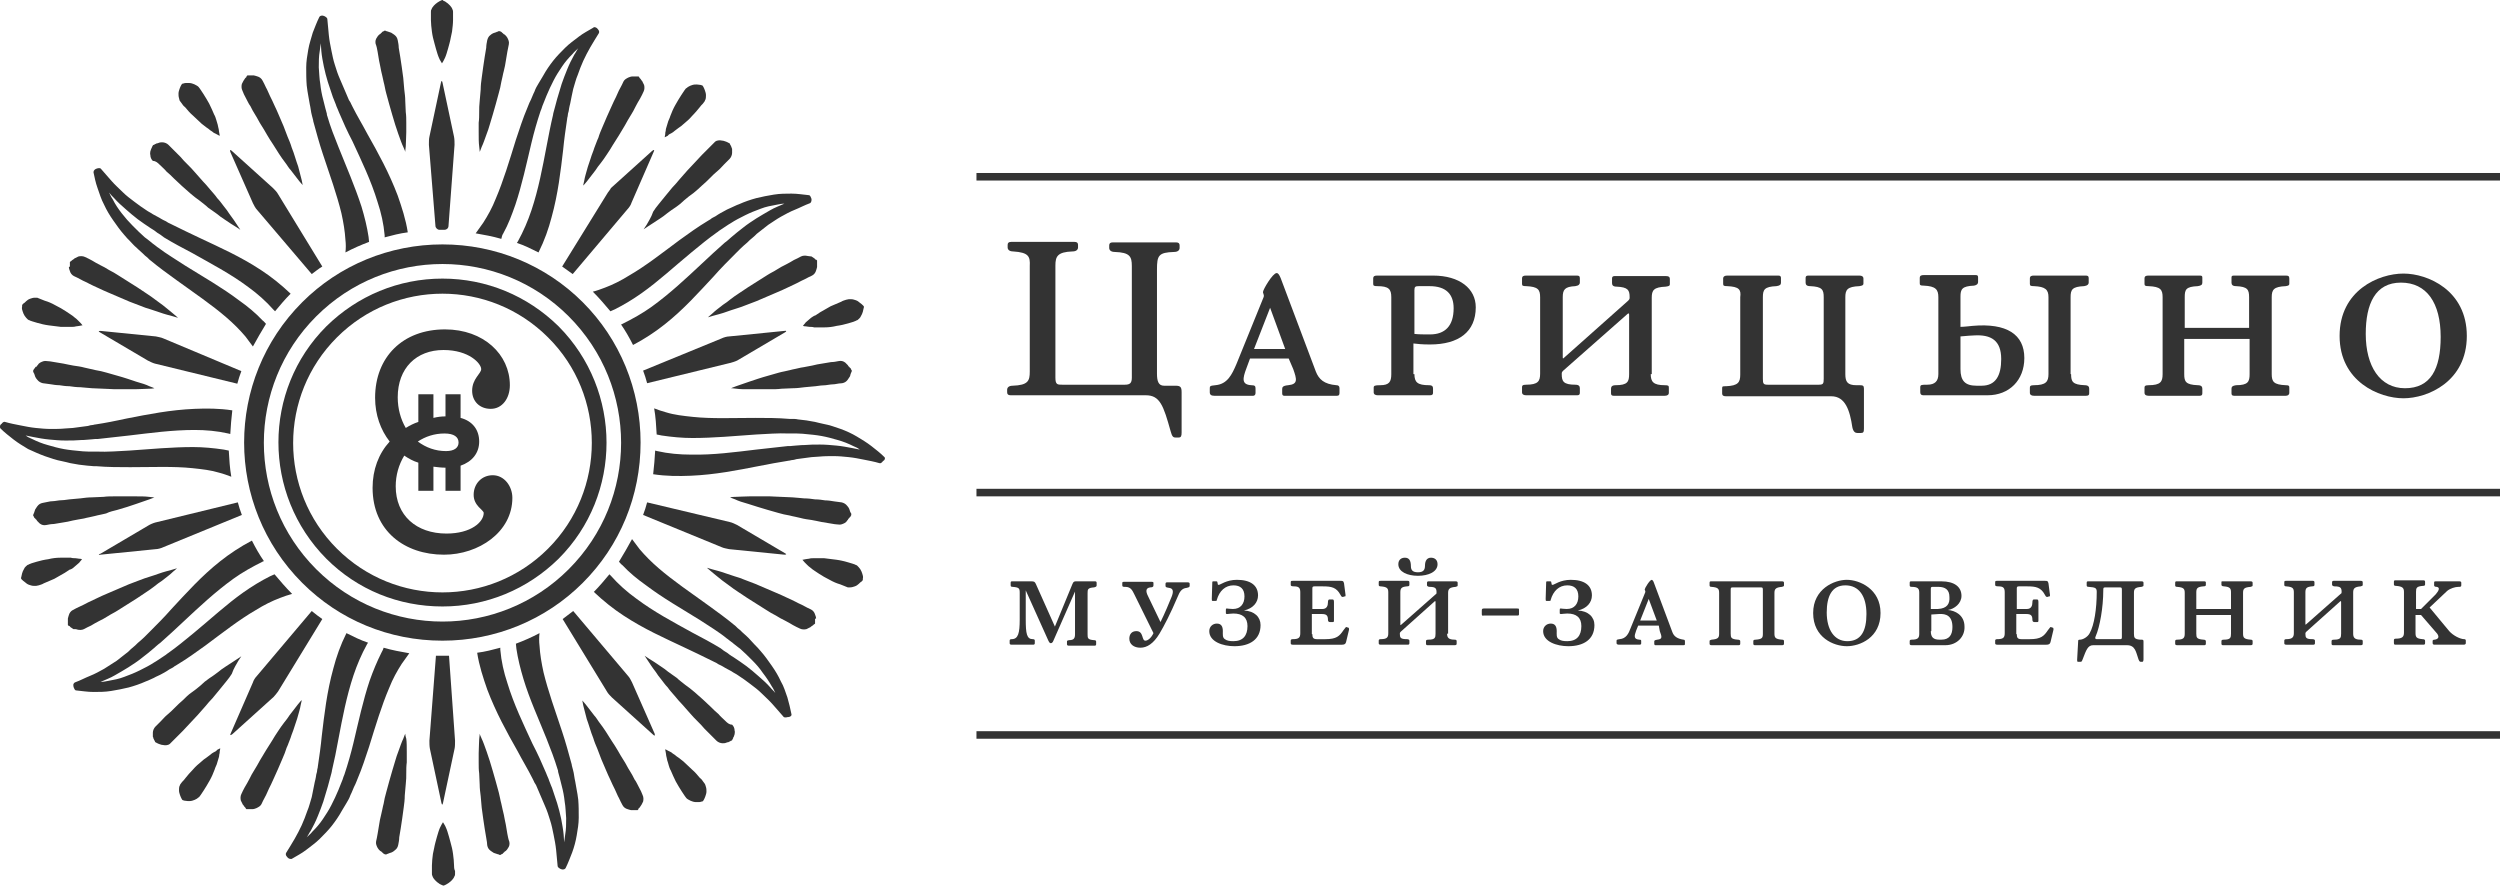 <?xml version="1.0" encoding="UTF-8"?> <svg xmlns="http://www.w3.org/2000/svg" width="319" height="113" viewBox="0 0 319 113" fill="none"> <g clip-path="url(#clip0_3856_1894)"> <path d="M129.281 32.084C128.768 32.084 128.575 31.828 128.575 31.571V31.25C128.575 30.994 128.703 30.865 129.024 30.865H137.108C137.429 30.865 137.557 30.994 137.557 31.25V31.571C137.557 31.828 137.365 32.084 136.852 32.084C134.927 32.149 134.67 32.726 134.67 33.881V48.191C134.67 49.089 134.927 49.089 135.569 49.089H143.524C144.166 49.089 144.422 48.897 144.422 48.191V33.945C144.422 32.726 144.166 32.213 142.241 32.149C141.728 32.149 141.535 31.892 141.535 31.635V31.314C141.535 31.058 141.664 30.929 141.984 30.929H150.069C150.389 30.929 150.518 31.058 150.518 31.314V31.635C150.518 31.892 150.325 32.149 149.812 32.149C147.823 32.213 147.63 32.598 147.63 34.395V47.677C147.63 48.64 147.823 49.217 148.529 49.217H150.004C150.646 49.217 150.774 49.41 150.774 50.051V55.185C150.774 55.634 150.71 55.827 150.389 55.827H150.004C149.684 55.827 149.555 55.698 149.363 54.992C148.465 51.784 148.015 50.437 146.219 50.437H128.96C128.639 50.437 128.511 50.308 128.511 50.051V49.731C128.511 49.474 128.703 49.217 129.217 49.217C131.206 49.153 131.398 48.576 131.398 47.421V33.945C131.462 32.726 131.27 32.213 129.281 32.084Z" fill="#333333"></path> <path d="M160.013 44.533H163.991L162.066 39.271L160.013 44.533ZM164.44 45.752H159.5L159.051 46.971C158.538 48.319 158.409 49.089 159.692 49.153C160.142 49.153 160.206 49.282 160.206 49.602V50.116C160.206 50.308 160.142 50.501 159.885 50.501H154.945C154.56 50.501 154.367 50.372 154.367 50.052V49.602C154.367 49.282 154.367 49.217 155.073 49.153C156.613 49.025 157.19 47.806 157.768 46.458L161.232 37.924C161.361 37.603 161.104 37.41 161.168 37.218C161.168 36.961 162.387 34.844 162.9 34.844C163.093 34.844 163.221 35.036 163.414 35.485L167.905 47.421C168.29 48.383 168.931 49.025 170.535 49.153C170.792 49.153 170.92 49.282 170.92 49.538V50.116C170.92 50.372 170.856 50.501 170.599 50.501H163.863C163.67 50.501 163.606 50.372 163.606 50.18V49.667C163.606 49.41 163.67 49.217 164.376 49.153C165.659 49.025 165.467 48.383 165.018 47.1L164.44 45.752Z" fill="#333333"></path> <path d="M182.469 42.672C184.394 42.672 185.484 41.581 185.484 39.335C185.484 37.538 184.522 36.512 182.405 36.512H181.057C180.608 36.512 180.48 36.576 180.48 37.025V42.608C181.057 42.672 181.635 42.672 182.469 42.672ZM180.48 47.741C180.48 48.768 180.865 49.153 182.341 49.153C182.79 49.153 182.854 49.345 182.854 49.602V50.115C182.854 50.308 182.79 50.436 182.469 50.436H175.796C175.476 50.436 175.283 50.308 175.283 50.051V49.474C175.283 49.217 175.411 49.153 176.117 49.153C177.272 49.153 177.529 48.703 177.529 47.741V37.923C177.529 36.897 177.208 36.512 175.732 36.512C175.283 36.512 175.219 36.447 175.219 36.191V35.549C175.219 35.228 175.411 35.164 175.732 35.164H182.854C186.254 35.164 188.307 36.832 188.307 39.207C188.307 42.351 186.126 43.955 182.469 43.955C181.442 43.955 180.929 43.891 180.352 43.827V47.741H180.48Z" fill="#333333"></path> <path d="M210.635 47.741C210.635 48.703 210.956 49.153 212.431 49.153C212.881 49.153 212.945 49.217 212.945 49.474V50.115C212.945 50.372 212.752 50.5 212.431 50.5H205.887C205.631 50.5 205.566 50.372 205.566 50.179V49.602C205.566 49.345 205.695 49.153 206.144 49.153C207.684 49.153 207.876 48.703 207.876 47.741V40.169C207.876 39.977 207.812 39.913 207.619 40.105L199.471 47.292C199.279 47.484 199.279 47.548 199.279 47.741C199.279 48.639 199.471 49.089 201.011 49.089C201.46 49.089 201.589 49.281 201.589 49.538V50.115C201.589 50.308 201.524 50.436 201.268 50.436H194.723C194.403 50.436 194.21 50.308 194.21 50.051V49.409C194.21 49.217 194.274 49.089 194.723 49.089C196.263 49.089 196.52 48.639 196.52 47.677V37.923C196.52 36.961 196.263 36.576 194.723 36.512C194.274 36.512 194.21 36.447 194.21 36.191V35.549C194.21 35.228 194.403 35.164 194.723 35.164H201.204C201.46 35.164 201.589 35.228 201.589 35.485V36.062C201.589 36.255 201.46 36.447 201.011 36.512C199.664 36.576 199.407 36.961 199.407 37.923V45.495C199.407 45.752 199.407 45.816 199.6 45.623L207.748 38.373C207.94 38.18 207.94 38.116 207.94 37.923C207.94 37.025 207.748 36.64 206.272 36.576C205.823 36.576 205.695 36.383 205.695 36.127V35.549C205.695 35.357 205.759 35.228 206.016 35.228H212.56C212.881 35.228 213.073 35.292 213.073 35.613V36.255C213.073 36.447 213.009 36.512 212.56 36.576C211.02 36.64 210.763 37.025 210.763 37.987V47.741H210.635Z" fill="#333333"></path> <path d="M220.387 36.512C219.938 36.512 219.874 36.447 219.874 36.191V35.549C219.874 35.292 220.066 35.164 220.387 35.164H226.931C227.188 35.164 227.252 35.292 227.252 35.485V36.062C227.252 36.319 227.124 36.447 226.675 36.512C225.135 36.576 224.943 36.961 224.943 37.923V48.319C224.943 48.96 225.007 49.089 225.584 49.089H232.064C232.642 49.089 232.706 48.96 232.706 48.319V37.923C232.706 36.961 232.513 36.576 230.973 36.512C230.524 36.512 230.396 36.319 230.396 36.062V35.485C230.396 35.292 230.46 35.164 230.717 35.164H237.261C237.582 35.164 237.774 35.292 237.774 35.549V36.191C237.774 36.383 237.646 36.447 237.261 36.512C235.721 36.576 235.465 36.961 235.465 37.923V47.741C235.465 48.703 235.721 49.153 236.876 49.153H237.325C237.71 49.153 237.839 49.217 237.839 49.602V54.671C237.839 55.12 237.774 55.249 237.454 55.249H237.004C236.748 55.249 236.491 55.12 236.363 54.543C236.042 52.361 235.465 50.564 233.668 50.564H220.259C219.938 50.564 219.746 50.5 219.746 50.179V49.538C219.746 49.281 219.81 49.281 220.259 49.281C221.799 49.217 222.055 48.768 222.055 47.805V37.923C222.184 36.961 221.927 36.576 220.387 36.512Z" fill="#333333"></path> <path d="M264.272 47.741C264.272 48.703 264.465 49.088 266.004 49.152C266.454 49.152 266.582 49.345 266.582 49.602V50.179C266.582 50.372 266.518 50.5 266.197 50.5H259.524C259.204 50.5 259.011 50.372 259.011 50.115V49.473C259.011 49.281 259.075 49.152 259.524 49.152C261.064 49.152 261.385 48.703 261.385 47.741V37.923C261.385 36.961 261 36.575 259.524 36.511C259.075 36.511 259.011 36.447 259.011 36.191V35.549C259.011 35.228 259.204 35.164 259.524 35.164H266.133C266.389 35.164 266.518 35.228 266.518 35.485V36.062C266.518 36.255 266.389 36.447 265.94 36.511C264.4 36.575 264.208 36.961 264.208 37.923V47.741H264.272ZM250.157 47.099C250.157 48.575 250.735 49.217 252.21 49.217H252.852C254.648 49.217 255.354 47.933 255.354 45.816C255.354 43.441 254.071 42.671 251.889 42.8C251.889 42.8 250.606 42.864 250.157 42.928V47.099ZM251.697 41.581C256.06 41.196 258.305 42.671 258.305 45.687C258.305 48.511 256.381 50.436 253.622 50.436H245.409C245.153 50.436 245.024 50.307 245.024 50.051V49.409C245.024 49.088 245.217 49.088 245.923 49.088C246.885 49.088 247.334 48.639 247.334 47.741V37.923C247.334 36.961 247.013 36.511 245.473 36.447C245.024 36.447 244.96 36.383 244.96 36.126V35.485C244.96 35.164 245.153 35.1 245.473 35.1H252.082C252.339 35.1 252.403 35.164 252.403 35.42V35.998C252.403 36.191 252.274 36.383 251.889 36.447C250.35 36.511 250.157 36.896 250.157 37.859V41.709C250.606 41.709 251.633 41.581 251.697 41.581Z" fill="#333333"></path> <path d="M286.985 41.837V37.923C286.985 36.961 286.792 36.576 285.316 36.512C284.867 36.512 284.739 36.319 284.739 36.062V35.421C284.739 35.228 284.803 35.164 285.06 35.164H291.668C291.989 35.164 292.117 35.228 292.117 35.549V36.191C292.117 36.383 292.053 36.447 291.668 36.512C290.128 36.576 289.872 36.961 289.872 37.923V47.741C289.872 48.703 290.128 49.089 291.668 49.153C292.053 49.153 292.117 49.217 292.117 49.474V50.115C292.117 50.372 291.925 50.5 291.668 50.5H285.06C284.803 50.5 284.739 50.372 284.739 50.179V49.602C284.739 49.345 284.867 49.217 285.316 49.153C286.856 49.153 287.049 48.703 287.049 47.741V43.249H278.708V47.741C278.708 48.703 278.9 49.089 280.44 49.153C280.889 49.153 281.018 49.345 281.018 49.602V50.179C281.018 50.372 280.954 50.5 280.697 50.5H274.153C273.832 50.5 273.639 50.372 273.639 50.115V49.474C273.639 49.281 273.704 49.153 274.153 49.153C275.692 49.153 275.949 48.703 275.949 47.741V37.923C275.949 36.961 275.692 36.576 274.153 36.512C273.704 36.512 273.639 36.447 273.639 36.191V35.549C273.639 35.228 273.832 35.164 274.153 35.164H280.697C280.954 35.164 281.018 35.228 281.018 35.421V36.062C281.018 36.319 280.889 36.447 280.44 36.512C278.9 36.576 278.772 36.961 278.772 37.923V41.837H286.985Z" fill="#333333"></path> <path d="M306.361 36.062C303.089 36.062 301.869 38.757 301.869 42.607C301.869 46.714 303.666 49.538 306.874 49.538C310.146 49.538 311.429 47.099 311.429 42.992C311.429 38.629 309.633 36.062 306.361 36.062ZM306.681 50.821C303.602 50.821 298.533 48.703 298.533 42.864C298.533 37.025 303.538 34.907 306.681 34.907C309.761 34.907 314.766 37.025 314.766 42.864C314.766 48.703 309.761 50.821 306.681 50.821Z" fill="#333333"></path> <path d="M137.237 75.333L134.414 81.75C134.349 81.942 134.221 82.07 134.093 82.07C133.965 82.07 133.9 82.006 133.772 81.75L130.885 75.333V79.055C130.885 80.851 131.013 81.557 131.783 81.557C131.976 81.557 132.04 81.621 132.04 81.75V82.07C132.04 82.199 131.976 82.263 131.847 82.263H129.088C128.896 82.263 128.832 82.199 128.832 82.07V81.75C128.832 81.621 128.896 81.557 129.088 81.557C129.922 81.557 130.115 80.787 130.115 79.055V75.654C130.115 75.076 130.051 74.948 129.217 74.884C129.024 74.884 128.96 74.819 128.96 74.691V74.37C128.96 74.178 129.024 74.178 129.217 74.178H131.591C131.976 74.178 132.04 74.242 132.168 74.499L134.606 79.953L136.852 74.499C136.98 74.178 137.108 74.178 137.365 74.178H139.739C139.867 74.178 139.931 74.242 139.931 74.37V74.691C139.931 74.819 139.867 74.884 139.611 74.948C138.776 75.012 138.776 75.204 138.776 75.718V80.915C138.776 81.429 138.776 81.621 139.611 81.685C139.803 81.685 139.867 81.75 139.867 81.878V82.199C139.867 82.327 139.803 82.391 139.675 82.391H136.403C136.21 82.391 136.146 82.327 136.146 82.199V81.878C136.146 81.75 136.146 81.75 136.403 81.685C137.044 81.685 137.172 81.429 137.172 80.915V75.333H137.237Z" fill="#333333"></path> <path d="M144.743 75.846C144.487 75.333 144.294 74.884 143.588 74.884C143.332 74.884 143.203 74.884 143.203 74.691V74.435C143.203 74.242 143.268 74.242 143.396 74.242H146.989C147.053 74.242 147.181 74.242 147.181 74.371V74.691C147.181 74.884 147.053 74.948 146.796 74.948C146.219 75.012 146.155 75.397 146.475 76.039L148.079 79.376C148.593 78.349 149.234 76.809 149.491 76.167C149.748 75.525 149.748 75.076 149.17 75.012C148.849 74.948 148.721 74.948 148.721 74.755V74.499C148.721 74.371 148.785 74.306 148.914 74.306H151.544C151.737 74.306 151.801 74.371 151.801 74.499V74.755C151.801 74.884 151.737 74.948 151.416 75.012C150.774 75.076 150.518 75.525 150.261 76.167C149.363 78.285 148.529 79.889 147.951 80.852C147.181 82.135 146.347 82.648 145.513 82.648C144.679 82.648 144.102 82.199 144.102 81.493C144.102 80.916 144.422 80.531 145 80.531C145.962 80.531 145.641 81.75 146.155 81.75C146.475 81.75 146.925 81.365 147.181 80.787L144.743 75.846Z" fill="#333333"></path> <path d="M160.847 79.76C160.847 81.621 159.436 82.456 157.511 82.456C156.035 82.456 154.303 81.878 154.303 80.531C154.303 79.953 154.752 79.568 155.265 79.568C155.843 79.568 156.035 79.953 156.035 80.531C156.035 80.915 155.971 81.365 156.292 81.557C156.549 81.75 156.869 81.814 157.383 81.814C158.602 81.814 159.179 81.108 159.179 79.889C159.179 78.798 158.537 78.285 157.383 78.285C157.062 78.285 156.741 78.349 156.613 78.349C156.484 78.349 156.42 78.349 156.42 78.22V77.835C156.42 77.707 156.42 77.643 156.549 77.643C156.613 77.643 156.934 77.707 157.318 77.707C158.281 77.707 158.794 77.065 158.794 76.103C158.794 75.14 158.281 74.691 157.383 74.691C156.356 74.691 155.586 75.397 155.265 76.552C155.265 76.68 155.201 76.68 155.073 76.68H154.752C154.624 76.68 154.624 76.616 154.624 76.424L154.688 74.306C154.688 74.242 154.688 74.178 154.816 74.178H155.201C155.265 74.178 155.265 74.178 155.33 74.242L155.394 74.563C155.394 74.627 155.458 74.627 155.522 74.627C155.714 74.627 156.484 73.985 157.832 73.985C159.564 73.985 160.526 74.691 160.526 75.975C160.526 76.873 159.885 77.643 158.73 77.9C160.077 77.964 160.847 78.734 160.847 79.76Z" fill="#333333"></path> <path d="M167.456 80.916C167.456 81.301 167.52 81.558 168.033 81.558H169.124C170.535 81.558 170.92 81.173 171.434 80.403C171.69 80.082 171.754 79.954 171.818 80.018L172.011 80.082C172.139 80.082 172.139 80.21 172.139 80.339L171.754 81.943C171.69 82.199 171.498 82.264 171.241 82.264H164.953C164.761 82.264 164.697 82.199 164.697 82.071V81.75C164.697 81.622 164.761 81.558 164.953 81.558C165.723 81.558 165.916 81.365 165.916 80.788V75.59C165.916 75.077 165.787 74.82 165.146 74.82C164.761 74.82 164.697 74.756 164.697 74.628V74.307C164.697 74.114 164.761 74.114 164.953 74.114H171.049C171.305 74.114 171.433 74.114 171.498 74.435L171.69 75.911C171.69 76.103 171.69 76.103 171.562 76.103L171.369 76.168C171.241 76.168 171.177 76.168 171.049 75.911C170.535 74.948 169.894 74.82 168.803 74.82H167.712C167.52 74.82 167.456 74.884 167.456 75.077V77.708H168.739C169.316 77.708 169.445 77.258 169.445 76.874C169.445 76.617 169.509 76.489 169.637 76.489H170.022C170.15 76.489 170.214 76.553 170.214 76.809V79.183C170.214 79.376 170.15 79.376 170.022 79.376H169.701C169.509 79.376 169.445 79.248 169.445 79.055C169.445 78.542 169.252 78.349 168.675 78.349H167.391V80.916H167.456Z" fill="#333333"></path> <path d="M178.427 71.996C178.427 71.419 178.812 71.162 179.261 71.162C179.774 71.162 180.031 71.483 180.031 72.253C180.031 72.766 180.288 73.023 180.929 73.023C181.571 73.023 181.827 72.766 181.827 72.189C181.827 71.547 182.084 71.162 182.597 71.162C183.046 71.162 183.431 71.419 183.431 71.996C183.431 72.959 182.277 73.472 180.929 73.472C179.582 73.472 178.427 72.959 178.427 71.996ZM184.65 80.852C184.65 81.365 184.843 81.621 185.613 81.621C185.805 81.621 185.869 81.686 185.869 81.814V82.135C185.869 82.263 185.805 82.327 185.613 82.327H182.148C182.02 82.327 181.956 82.263 181.956 82.135V81.814C181.956 81.686 182.02 81.621 182.277 81.621C183.111 81.621 183.175 81.365 183.175 80.852V76.809C183.175 76.681 183.111 76.681 183.046 76.745L178.748 80.595C178.684 80.659 178.619 80.723 178.619 80.852C178.619 81.365 178.684 81.557 179.518 81.557C179.71 81.557 179.839 81.621 179.839 81.75V82.071C179.839 82.199 179.774 82.263 179.646 82.263H176.181C175.989 82.263 175.925 82.199 175.925 82.071V81.75C175.925 81.621 175.989 81.557 176.181 81.557C177.016 81.557 177.144 81.301 177.144 80.787V75.59C177.144 75.076 177.016 74.884 176.181 74.82C175.989 74.82 175.925 74.755 175.925 74.627V74.306C175.925 74.114 175.989 74.114 176.181 74.114H179.646C179.774 74.114 179.839 74.178 179.839 74.306V74.627C179.839 74.755 179.774 74.82 179.518 74.82C178.812 74.884 178.684 75.076 178.684 75.59V79.632C178.684 79.761 178.684 79.825 178.812 79.697L183.175 75.846C183.303 75.782 183.303 75.718 183.303 75.59C183.303 75.076 183.175 74.884 182.405 74.884C182.212 74.884 182.084 74.755 182.084 74.691V74.371C182.084 74.242 182.148 74.178 182.277 74.178H185.741C185.934 74.178 185.998 74.242 185.998 74.371V74.691C185.998 74.82 185.934 74.82 185.741 74.884C184.971 74.948 184.779 75.141 184.779 75.654V80.852H184.65Z" fill="#333333"></path> <path d="M189.077 78.349V77.9C189.077 77.708 189.142 77.644 189.334 77.644H193.569C193.825 77.644 193.825 77.644 193.825 77.9V78.349C193.825 78.542 193.761 78.542 193.569 78.542H189.334C189.142 78.606 189.077 78.542 189.077 78.349Z" fill="#333333"></path> <path d="M203.449 79.76C203.449 81.621 202.038 82.456 200.113 82.456C198.637 82.456 196.905 81.878 196.905 80.531C196.905 79.953 197.354 79.568 197.867 79.568C198.445 79.568 198.637 79.953 198.637 80.531C198.637 80.915 198.573 81.365 198.894 81.557C199.15 81.75 199.471 81.814 199.984 81.814C201.203 81.814 201.781 81.108 201.781 79.889C201.781 78.798 201.139 78.285 199.984 78.285C199.664 78.285 199.343 78.349 199.215 78.349C199.086 78.349 199.022 78.349 199.022 78.22V77.835C199.022 77.707 199.022 77.643 199.15 77.643C199.215 77.643 199.535 77.707 199.92 77.707C200.883 77.707 201.396 77.065 201.396 76.103C201.396 75.14 200.883 74.691 199.984 74.691C198.958 74.691 198.188 75.397 197.867 76.552C197.867 76.68 197.803 76.68 197.675 76.68H197.354C197.226 76.68 197.226 76.616 197.226 76.424L197.29 74.306C197.29 74.242 197.29 74.178 197.418 74.178H197.803C197.867 74.178 197.867 74.178 197.931 74.242L197.996 74.563C197.996 74.627 198.06 74.627 198.124 74.627C198.316 74.627 199.086 73.985 200.434 73.985C202.166 73.985 203.128 74.691 203.128 75.975C203.128 76.873 202.487 77.643 201.332 77.9C202.679 77.964 203.449 78.734 203.449 79.76Z" fill="#333333"></path> <path d="M209.287 79.183H211.405L210.378 76.424L209.287 79.183ZM211.661 79.825H209.031L208.774 80.466C208.518 81.172 208.453 81.557 209.159 81.621C209.416 81.621 209.416 81.686 209.416 81.814V82.07C209.416 82.135 209.416 82.263 209.223 82.263H206.593C206.4 82.263 206.272 82.199 206.272 82.07V81.814C206.272 81.621 206.272 81.621 206.657 81.557C207.491 81.493 207.812 80.851 208.068 80.145L209.929 75.59C209.993 75.397 209.865 75.333 209.865 75.204C209.865 75.076 210.506 73.985 210.763 73.985C210.827 73.985 210.956 74.114 211.02 74.306L213.394 80.659C213.586 81.172 213.971 81.493 214.805 81.621C214.933 81.621 214.998 81.686 214.998 81.814V82.135C214.998 82.263 214.998 82.327 214.805 82.327H211.212C211.148 82.327 211.084 82.263 211.084 82.135V81.878C211.084 81.75 211.084 81.686 211.469 81.621C212.175 81.557 212.046 81.236 211.79 80.531L211.661 79.825Z" fill="#333333"></path> <path d="M227.381 74.178C227.573 74.178 227.637 74.242 227.637 74.37V74.691C227.637 74.819 227.573 74.819 227.381 74.884C226.611 74.948 226.418 75.14 226.418 75.654V80.851C226.418 81.365 226.546 81.557 227.381 81.621C227.573 81.621 227.637 81.685 227.637 81.814V82.135C227.637 82.263 227.573 82.327 227.381 82.327H223.916C223.788 82.327 223.723 82.263 223.723 82.135V81.814C223.723 81.685 223.788 81.621 224.044 81.621C224.878 81.557 224.942 81.365 224.942 80.851V75.333C224.942 75.012 224.942 74.948 224.622 74.948H221.157C220.836 74.948 220.836 75.012 220.836 75.333V80.851C220.836 81.365 220.9 81.557 221.735 81.621C221.927 81.621 222.055 81.685 222.055 81.814V82.135C222.055 82.263 221.991 82.327 221.863 82.327H218.398C218.206 82.327 218.142 82.263 218.142 82.135V81.814C218.142 81.685 218.206 81.685 218.398 81.621C219.232 81.557 219.361 81.365 219.361 80.851V75.654C219.361 75.14 219.232 74.948 218.398 74.884C218.206 74.884 218.142 74.819 218.142 74.691V74.37C218.142 74.178 218.206 74.178 218.398 74.178H227.381Z" fill="#333333"></path> <path d="M235.465 74.691C233.732 74.691 233.091 76.103 233.091 78.156C233.091 80.338 234.053 81.814 235.721 81.814C237.454 81.814 238.159 80.531 238.159 78.349C238.159 76.039 237.197 74.691 235.465 74.691ZM235.657 82.456C233.989 82.456 231.358 81.365 231.358 78.22C231.358 75.14 234.053 73.985 235.657 73.985C237.261 73.985 239.956 75.14 239.956 78.22C239.956 81.365 237.325 82.456 235.657 82.456Z" fill="#333333"></path> <path d="M246.372 80.53C246.372 81.3 246.693 81.621 247.462 81.621H247.719C248.746 81.621 249.131 80.98 249.131 80.017C249.131 78.605 248.361 78.284 247.398 78.349L246.436 78.413V80.53H246.372ZM247.27 77.707C248.489 77.643 248.81 77.001 248.746 76.167C248.746 75.269 248.232 74.884 247.334 74.884H246.692C246.436 74.884 246.372 74.884 246.372 75.14V77.707H247.27ZM248.232 82.327H243.934C243.741 82.327 243.677 82.263 243.677 82.135V81.814C243.677 81.685 243.741 81.621 243.934 81.621C244.768 81.621 244.896 81.365 244.896 80.851V75.654C244.896 75.14 244.768 74.884 243.934 74.884C243.741 74.884 243.677 74.819 243.677 74.691V74.37C243.677 74.178 243.741 74.178 243.934 74.178H247.719C249.387 74.178 250.285 74.884 250.285 76.039C250.285 77.001 249.387 77.707 248.553 77.835C249.451 77.9 250.67 78.477 250.67 79.953C250.735 81.236 249.708 82.327 248.232 82.327Z" fill="#333333"></path> <path d="M257.343 80.916C257.343 81.301 257.407 81.558 257.92 81.558H259.011C260.422 81.558 260.807 81.173 261.321 80.403C261.577 80.082 261.642 79.954 261.706 80.018L261.898 80.082C262.026 80.082 262.026 80.21 262.026 80.339L261.642 81.943C261.577 82.199 261.385 82.264 261.128 82.264H254.841C254.648 82.264 254.584 82.199 254.584 82.071V81.75C254.584 81.622 254.648 81.558 254.841 81.558C255.611 81.558 255.803 81.365 255.803 80.788V75.59C255.803 75.077 255.675 74.82 255.033 74.82C254.648 74.82 254.584 74.756 254.584 74.628V74.307C254.584 74.114 254.648 74.114 254.841 74.114H260.936C261.192 74.114 261.321 74.114 261.385 74.435L261.577 75.911C261.577 76.103 261.577 76.103 261.449 76.103L261.257 76.168C261.128 76.168 261.064 76.168 260.936 75.911C260.422 74.948 259.781 74.82 258.69 74.82H257.599C257.407 74.82 257.343 74.884 257.343 75.077V77.708H258.626C259.203 77.708 259.332 77.258 259.332 76.874C259.332 76.617 259.396 76.489 259.524 76.489H259.909C260.038 76.489 260.102 76.553 260.102 76.809V79.183C260.102 79.376 260.038 79.376 259.909 79.376H259.588C259.396 79.376 259.332 79.248 259.332 79.055C259.332 78.542 259.139 78.349 258.562 78.349H257.279V80.916H257.343Z" fill="#333333"></path> <path d="M270.752 81.236V75.333C270.752 75.012 270.752 74.948 270.431 74.948H268.699C268.378 74.948 268.378 75.012 268.378 75.333C268.378 77.514 267.929 80.017 267.416 81.172C267.288 81.429 267.352 81.557 267.544 81.557H270.56C270.752 81.557 270.752 81.429 270.752 81.236ZM273.254 74.178C273.447 74.178 273.511 74.242 273.511 74.37V74.691C273.511 74.819 273.447 74.819 273.254 74.884C272.42 74.948 272.292 75.14 272.292 75.654V80.851C272.292 81.365 272.356 81.557 273.062 81.621H273.254C273.511 81.621 273.511 81.685 273.511 81.942V84.124C273.511 84.316 273.447 84.445 273.383 84.445H273.19C273.062 84.445 272.998 84.445 272.869 84.124C272.549 83.225 272.484 82.327 271.394 82.327H267.095C266.389 82.327 266.197 82.969 265.748 84.124C265.619 84.445 265.619 84.445 265.427 84.445H265.17C265.042 84.445 265.042 84.38 265.042 84.188L265.17 81.878C265.17 81.685 265.17 81.621 265.427 81.621C265.748 81.621 266.389 81.3 266.646 80.787C267.223 79.76 267.544 77.707 267.544 75.525C267.544 75.012 267.352 74.948 266.518 74.884C266.325 74.884 266.261 74.819 266.261 74.691V74.37C266.261 74.178 266.325 74.178 266.518 74.178H273.254Z" fill="#333333"></path> <path d="M284.675 77.707V75.589C284.675 75.076 284.546 74.884 283.776 74.819C283.52 74.819 283.456 74.691 283.456 74.627V74.306C283.456 74.178 283.456 74.178 283.648 74.178H287.177C287.369 74.178 287.434 74.242 287.434 74.37V74.691C287.434 74.819 287.369 74.819 287.177 74.884C286.343 74.948 286.214 75.14 286.214 75.654V80.851C286.214 81.365 286.343 81.557 287.177 81.621C287.369 81.621 287.434 81.685 287.434 81.814V82.135C287.434 82.263 287.369 82.327 287.177 82.327H283.648C283.52 82.327 283.456 82.263 283.456 82.135V81.814C283.456 81.685 283.52 81.621 283.776 81.621C284.61 81.621 284.675 81.365 284.675 80.851V78.477H280.248V80.851C280.248 81.365 280.312 81.557 281.146 81.621C281.338 81.621 281.467 81.685 281.467 81.814V82.135C281.467 82.263 281.403 82.327 281.274 82.327H277.81C277.617 82.327 277.553 82.263 277.553 82.135V81.814C277.553 81.685 277.617 81.621 277.81 81.621C278.644 81.621 278.772 81.365 278.772 80.851V75.654C278.772 75.14 278.644 74.948 277.81 74.884C277.617 74.884 277.553 74.819 277.553 74.691V74.37C277.553 74.178 277.617 74.178 277.81 74.178H281.274C281.403 74.178 281.467 74.242 281.467 74.306V74.627C281.467 74.755 281.403 74.819 281.146 74.819C280.376 74.884 280.248 75.076 280.248 75.589V77.707H284.675Z" fill="#333333"></path> <path d="M300.265 80.852C300.265 81.365 300.458 81.622 301.228 81.622C301.42 81.622 301.484 81.686 301.484 81.814V82.135C301.484 82.264 301.42 82.328 301.228 82.328H297.699C297.571 82.328 297.507 82.264 297.507 82.135V81.814C297.507 81.686 297.571 81.622 297.827 81.622C298.661 81.622 298.726 81.365 298.726 80.852V76.809C298.726 76.681 298.661 76.681 298.597 76.745L294.299 80.595C294.234 80.659 294.17 80.724 294.17 80.852C294.17 81.365 294.234 81.558 295.069 81.558C295.261 81.558 295.389 81.622 295.389 81.75V82.071C295.389 82.199 295.325 82.264 295.197 82.264H291.732C291.54 82.264 291.476 82.199 291.476 82.071V81.75C291.476 81.622 291.54 81.558 291.732 81.558C292.502 81.558 292.695 81.301 292.695 80.788V75.59C292.695 75.077 292.566 74.884 291.732 74.82C291.54 74.82 291.476 74.756 291.476 74.628V74.307C291.476 74.114 291.54 74.114 291.732 74.114H295.133C295.261 74.114 295.325 74.178 295.325 74.307V74.628C295.325 74.756 295.261 74.82 295.004 74.82C294.299 74.884 294.17 75.077 294.17 75.59V79.569C294.17 79.697 294.17 79.761 294.299 79.633L298.661 75.783C298.79 75.719 298.79 75.654 298.79 75.526C298.79 75.013 298.661 74.82 297.892 74.82C297.699 74.82 297.571 74.692 297.571 74.628V74.307C297.571 74.178 297.635 74.114 297.763 74.114H301.228C301.42 74.114 301.484 74.178 301.484 74.307V74.628C301.484 74.756 301.42 74.756 301.228 74.82C300.458 74.884 300.265 75.077 300.265 75.59V80.852Z" fill="#333333"></path> <path d="M310.788 75.847C311.237 75.333 311.365 74.948 310.916 74.884C310.723 74.884 310.595 74.82 310.595 74.692V74.371C310.595 74.242 310.595 74.178 310.788 74.178H313.803C313.996 74.178 314.06 74.242 314.06 74.371V74.692C314.06 74.884 313.931 74.884 313.675 74.884C313.29 74.884 312.648 75.076 312.263 75.397L310.018 77.515L312.52 80.531C313.033 81.108 313.931 81.558 314.445 81.558C314.573 81.558 314.637 81.622 314.637 81.75V82.071C314.637 82.199 314.509 82.263 314.381 82.263H310.595C310.467 82.263 310.403 82.135 310.403 82.071V81.814C310.403 81.75 310.403 81.622 310.659 81.622C311.108 81.558 311.301 81.301 310.98 80.852L308.927 78.477H308.221V80.787C308.221 81.301 308.35 81.493 309.119 81.558C309.312 81.558 309.44 81.622 309.44 81.75V82.071C309.44 82.199 309.376 82.263 309.248 82.263H305.719C305.527 82.263 305.462 82.263 305.462 82.007V81.686C305.462 81.558 305.527 81.493 305.719 81.493C306.553 81.493 306.746 81.237 306.746 80.723V75.526C306.746 75.012 306.553 74.82 305.719 74.756C305.527 74.756 305.462 74.692 305.462 74.563V74.242C305.462 74.05 305.527 74.05 305.719 74.05H309.248C309.376 74.05 309.44 74.114 309.44 74.242V74.563C309.44 74.692 309.376 74.756 309.184 74.756C308.35 74.82 308.285 75.012 308.285 75.526V77.707H308.927L310.788 75.847Z" fill="#333333"></path> <path d="M319 22.074H124.597V23.037H319V22.074Z" fill="#333333"></path> <path d="M319 93.301H124.597V94.263H319V93.301Z" fill="#333333"></path> <path d="M319 62.371H124.597V63.334H319V62.371Z" fill="#333333"></path> <path d="M39.33 12.192C39.394 12.577 39.458 12.962 39.522 13.283C39.522 13.283 39.65 13.86 39.715 14.374C39.779 14.63 39.843 14.951 39.907 15.144C39.971 15.336 39.971 15.465 39.971 15.465C40.356 16.876 40.741 18.288 41.19 19.636C42.089 22.331 42.987 24.833 43.564 27.207C43.821 28.362 44.013 29.517 44.077 30.608C44.142 31.122 44.142 31.699 44.077 32.212C45.04 31.699 46.066 31.25 47.093 30.865C47.093 30.672 47.029 30.416 47.029 30.223C46.836 28.94 46.516 27.657 46.13 26.373C45.296 23.806 44.206 21.304 43.179 18.737C42.666 17.454 42.153 16.17 41.768 14.823C41.768 14.823 41.703 14.694 41.703 14.502C41.639 14.309 41.575 14.053 41.511 13.796C41.383 13.283 41.254 12.77 41.254 12.77C41.062 12.064 40.934 11.358 40.87 10.716C40.741 10.01 40.741 9.304 40.677 8.599C40.677 7.893 40.677 7.187 40.805 6.481C40.87 6.16 40.87 5.839 40.934 5.519C40.934 5.839 40.998 6.16 40.998 6.481C41.062 7.187 41.19 7.829 41.319 8.47C41.447 9.112 41.639 9.818 41.832 10.459C42.024 11.101 42.281 11.743 42.473 12.384C42.473 12.384 42.666 12.834 42.858 13.347C42.923 13.604 43.051 13.796 43.115 13.989C43.179 14.181 43.243 14.309 43.243 14.309C43.757 15.529 44.334 16.812 44.976 18.031C46.13 20.534 47.349 23.036 48.184 25.796C48.633 27.143 48.953 28.555 49.082 30.031C49.082 30.095 49.082 30.223 49.082 30.287C50.044 30.031 51.007 29.774 52.033 29.646C51.776 27.977 51.263 26.437 50.75 24.961C49.659 22.074 48.248 19.507 46.9 17.133C46.259 15.914 45.553 14.759 44.976 13.604C44.976 13.604 44.911 13.475 44.847 13.347C44.783 13.155 44.655 12.962 44.526 12.77C44.334 12.32 44.142 11.871 44.142 11.871C44.013 11.55 43.885 11.294 43.757 10.973C43.628 10.652 43.5 10.395 43.372 10.074C43.115 9.497 42.923 8.919 42.73 8.278C42.538 7.7 42.409 7.059 42.281 6.417C42.153 5.775 42.024 5.133 41.96 4.492C41.896 3.85 41.832 3.144 41.768 2.438C41.768 2.31 41.639 2.182 41.383 2.053C41.319 2.053 41.254 1.989 41.126 1.989C40.934 1.989 40.805 2.053 40.741 2.182C40.42 2.823 40.164 3.529 39.907 4.171C39.715 4.877 39.458 5.583 39.33 6.353C39.201 7.123 39.073 7.829 39.073 8.599C39.073 9.369 39.073 10.139 39.137 10.909C39.201 11.486 39.266 11.807 39.33 12.192Z" fill="#333333"></path> <path d="M55.562 28.811C55.562 29.068 55.819 29.325 56.075 29.325C56.075 29.325 56.139 29.325 56.396 29.325C56.653 29.325 56.717 29.325 56.717 29.325C56.973 29.325 57.23 29.132 57.23 28.811L58 18.48C58 18.224 58 17.775 57.936 17.454L56.46 10.524C56.396 10.267 56.332 10.267 56.268 10.524L54.792 17.454C54.728 17.71 54.728 18.16 54.728 18.48L55.562 28.811Z" fill="#333333"></path> <path d="M54.985 2.567C54.985 3.016 55.049 3.529 55.113 4.043C55.177 4.556 55.305 5.069 55.434 5.518C55.498 5.775 55.562 5.968 55.626 6.224C55.69 6.417 55.755 6.673 55.819 6.866C55.883 7.058 55.947 7.251 56.011 7.379C56.075 7.508 56.139 7.7 56.204 7.764C56.332 7.957 56.396 8.085 56.396 8.085C56.396 8.085 56.46 7.957 56.589 7.764C56.653 7.636 56.717 7.508 56.781 7.379C56.845 7.251 56.909 7.058 56.974 6.866C57.038 6.673 57.102 6.481 57.166 6.224C57.23 6.032 57.294 5.775 57.358 5.518C57.487 5.069 57.551 4.556 57.679 4.043C57.743 3.529 57.808 3.016 57.808 2.567C57.808 2.31 57.808 2.118 57.808 1.861C57.808 1.733 57.808 1.668 57.808 1.54C57.808 1.412 57.808 1.348 57.743 1.219C57.679 1.027 57.551 0.834 57.423 0.706C57.294 0.578 57.102 0.385 56.974 0.321C56.845 0.193 56.653 0.128 56.524 0.064C56.524 0 56.46 0 56.46 0C56.46 0 56.396 0 56.268 0.064C56.139 0.128 56.011 0.193 55.819 0.321C55.626 0.449 55.498 0.578 55.37 0.706C55.241 0.834 55.113 1.027 55.049 1.219C54.985 1.283 54.985 1.412 54.985 1.54C54.985 1.668 54.985 1.733 54.985 1.861C54.985 2.118 54.985 2.31 54.985 2.567Z" fill="#333333"></path> <path d="M61.208 19.379C61.208 19.379 61.336 19.122 61.465 18.737C61.657 18.352 61.849 17.775 62.106 17.069C62.234 16.748 62.363 16.363 62.491 15.914C62.619 15.529 62.748 15.08 62.876 14.63C63.004 14.181 63.133 13.732 63.261 13.283C63.389 12.834 63.518 12.32 63.646 11.871C63.774 11.422 63.903 10.909 63.967 10.46C64.095 10.01 64.159 9.497 64.288 9.048C64.416 8.599 64.48 8.149 64.544 7.764C64.608 7.379 64.672 6.93 64.737 6.609C64.801 6.224 64.865 5.904 64.929 5.647C64.993 5.326 64.865 5.069 64.737 4.813C64.672 4.684 64.544 4.556 64.48 4.492C64.416 4.428 64.352 4.364 64.288 4.364C64.223 4.299 64.223 4.299 64.159 4.235C64.095 4.171 64.031 4.171 64.031 4.107C63.967 4.107 63.967 4.043 63.903 4.043C63.838 3.979 63.774 3.979 63.774 3.979C63.774 3.979 63.71 3.979 63.646 3.979C63.582 3.979 63.582 3.979 63.518 4.043C63.453 4.043 63.389 4.043 63.325 4.107C63.261 4.107 63.197 4.171 63.133 4.171C63.069 4.171 63.004 4.235 62.94 4.235C62.812 4.299 62.684 4.364 62.555 4.492C62.363 4.62 62.234 4.877 62.17 5.134C62.106 5.454 62.042 5.775 62.042 6.096C61.978 6.481 61.914 6.866 61.849 7.251C61.785 7.636 61.721 8.085 61.657 8.534C61.593 8.984 61.529 9.433 61.465 9.946C61.4 10.395 61.336 10.909 61.336 11.422C61.272 11.935 61.272 12.384 61.208 12.898C61.144 13.411 61.144 13.86 61.144 14.31C61.144 14.759 61.144 15.208 61.08 15.657C61.08 16.106 61.08 16.491 61.08 16.876C61.08 17.646 61.08 18.224 61.144 18.673C61.208 19.122 61.208 19.379 61.208 19.379Z" fill="#333333"></path> <path d="M48.184 6.609C48.248 6.994 48.312 7.379 48.376 7.764C48.44 8.149 48.569 8.598 48.633 9.048C48.761 9.497 48.825 9.946 48.953 10.459C49.082 10.908 49.146 11.422 49.274 11.871C49.403 12.32 49.531 12.833 49.659 13.283C49.788 13.732 49.916 14.181 50.044 14.63C50.172 15.079 50.301 15.528 50.429 15.914C50.557 16.299 50.686 16.683 50.814 17.069C51.071 17.774 51.263 18.352 51.456 18.737C51.648 19.122 51.712 19.379 51.712 19.379C51.712 19.379 51.712 19.122 51.776 18.673C51.776 18.224 51.841 17.582 51.841 16.876C51.841 16.491 51.841 16.106 51.841 15.657C51.841 15.208 51.841 14.758 51.776 14.309C51.776 13.86 51.712 13.347 51.712 12.898C51.712 12.384 51.648 11.935 51.584 11.422C51.52 10.908 51.52 10.459 51.456 9.946C51.392 9.497 51.327 8.983 51.263 8.534C51.199 8.085 51.135 7.636 51.071 7.251C51.007 6.866 50.942 6.417 50.878 6.096C50.878 5.775 50.814 5.454 50.75 5.133C50.686 4.812 50.557 4.62 50.301 4.427C50.172 4.363 50.044 4.235 49.916 4.171C49.852 4.171 49.788 4.107 49.723 4.107C49.659 4.107 49.595 4.042 49.531 4.042C49.467 4.042 49.403 3.978 49.338 3.978C49.274 3.978 49.21 3.978 49.21 3.914C49.146 3.914 49.082 3.914 49.082 3.914C49.082 3.914 49.018 3.914 48.953 3.978C48.953 3.978 48.889 4.042 48.825 4.042C48.761 4.042 48.761 4.107 48.697 4.171C48.633 4.235 48.569 4.235 48.569 4.299C48.504 4.363 48.44 4.363 48.376 4.427C48.248 4.556 48.184 4.62 48.119 4.748C47.927 5.005 47.863 5.262 47.927 5.582C48.055 5.903 48.119 6.224 48.184 6.609Z" fill="#333333"></path> <path d="M12.447 23.999C12.704 24.705 12.896 25.41 13.281 26.116C13.602 26.822 13.987 27.464 14.436 28.106C14.885 28.747 15.334 29.389 15.847 29.966C16.104 30.287 16.361 30.544 16.617 30.801C16.874 31.057 17.131 31.378 17.387 31.571C17.387 31.571 17.772 31.956 18.221 32.341C18.414 32.533 18.606 32.726 18.799 32.854C18.927 32.982 19.055 33.111 19.055 33.111C20.21 34.073 21.365 34.907 22.52 35.742C24.83 37.41 27.011 38.886 28.872 40.49C29.77 41.26 30.604 42.094 31.31 42.928C31.631 43.378 31.951 43.763 32.272 44.212C32.785 43.249 33.363 42.287 33.94 41.324C33.812 41.196 33.684 41.003 33.491 40.875C32.593 39.913 31.566 39.078 30.476 38.308C28.358 36.704 25.985 35.357 23.611 33.881C22.456 33.111 21.237 32.405 20.146 31.571C20.146 31.571 20.018 31.506 19.889 31.378C19.761 31.25 19.504 31.122 19.312 30.929C18.927 30.608 18.478 30.287 18.478 30.287C17.965 29.838 17.451 29.325 16.938 28.811C16.425 28.298 15.976 27.785 15.527 27.207C15.077 26.63 14.692 26.052 14.372 25.41C14.179 25.154 14.051 24.833 13.922 24.576C14.115 24.833 14.372 25.09 14.564 25.282C15.013 25.796 15.527 26.245 16.04 26.694C16.553 27.143 17.066 27.592 17.58 27.977C18.093 28.362 18.67 28.747 19.248 29.132C19.248 29.132 19.697 29.389 20.082 29.71C20.274 29.838 20.531 29.966 20.659 30.095C20.852 30.223 20.916 30.287 20.916 30.287C22.071 30.993 23.29 31.635 24.509 32.276C26.883 33.624 29.385 34.907 31.695 36.64C32.849 37.474 33.94 38.437 34.903 39.528C34.967 39.592 35.031 39.656 35.095 39.72C35.737 38.95 36.378 38.18 37.084 37.474C35.865 36.319 34.582 35.292 33.299 34.458C30.668 32.726 28.038 31.571 25.599 30.416C24.381 29.838 23.162 29.261 22.007 28.683C22.007 28.683 21.878 28.619 21.75 28.555C21.558 28.491 21.365 28.362 21.172 28.234C20.723 28.041 20.338 27.785 20.338 27.785C20.082 27.656 19.761 27.464 19.504 27.335C19.248 27.143 18.927 27.015 18.67 26.822C18.157 26.501 17.644 26.116 17.131 25.731C16.617 25.346 16.104 24.961 15.655 24.512C15.206 24.063 14.692 23.614 14.243 23.101C13.794 22.587 13.345 22.074 12.896 21.56C12.832 21.432 12.575 21.432 12.383 21.496C12.126 21.56 11.934 21.753 11.934 21.945C11.934 21.945 11.934 21.945 11.934 22.01C12.062 22.587 12.19 23.293 12.447 23.999Z" fill="#333333"></path> <path d="M32.272 25.924C32.4 26.181 32.593 26.566 32.785 26.758L39.779 34.972C40.228 34.651 40.677 34.266 41.126 34.009L35.48 24.769C35.352 24.512 35.031 24.192 34.838 23.999L29.577 19.251C29.385 19.058 29.321 19.122 29.385 19.379L32.272 25.924Z" fill="#333333"></path> <path d="M22.969 12.898C23.033 12.962 23.097 13.09 23.162 13.155C23.29 13.347 23.418 13.54 23.611 13.668C23.931 14.053 24.252 14.438 24.637 14.759C25.022 15.144 25.407 15.465 25.728 15.786C25.92 15.914 26.113 16.106 26.305 16.235C26.498 16.363 26.69 16.491 26.819 16.62C27.011 16.748 27.139 16.812 27.268 16.941C27.396 17.005 27.524 17.069 27.653 17.133C27.845 17.261 28.038 17.326 28.038 17.326C28.038 17.326 28.038 17.197 27.974 16.941C27.974 16.812 27.909 16.684 27.909 16.491C27.845 16.299 27.845 16.171 27.781 15.914C27.717 15.721 27.653 15.529 27.589 15.272C27.524 15.08 27.46 14.823 27.332 14.63C27.139 14.181 26.947 13.732 26.69 13.219C26.434 12.77 26.177 12.32 25.92 11.935C25.792 11.743 25.664 11.55 25.535 11.358C25.471 11.294 25.407 11.165 25.343 11.101C25.279 11.037 25.215 10.973 25.086 10.909C24.894 10.78 24.701 10.716 24.509 10.652C24.316 10.588 24.124 10.588 23.931 10.588C23.739 10.588 23.547 10.588 23.418 10.652C23.29 10.652 23.226 10.716 23.226 10.716C23.226 10.716 23.162 10.78 23.097 10.909C23.033 11.037 22.969 11.165 22.905 11.358C22.841 11.55 22.777 11.743 22.777 11.935C22.777 12.128 22.777 12.32 22.841 12.513C22.905 12.77 22.905 12.834 22.969 12.898Z" fill="#333333"></path> <path d="M31.374 12.513C31.566 12.833 31.695 13.218 31.951 13.539C32.144 13.924 32.336 14.309 32.593 14.694C32.849 15.079 33.042 15.528 33.299 15.914C33.555 16.299 33.812 16.748 34.069 17.197C34.325 17.646 34.582 18.031 34.838 18.416C35.095 18.801 35.352 19.25 35.608 19.635C35.865 20.02 36.122 20.405 36.378 20.726C36.635 21.047 36.827 21.432 37.084 21.689C37.533 22.266 37.918 22.779 38.175 23.1C38.431 23.421 38.624 23.614 38.624 23.614C38.624 23.614 38.56 23.357 38.495 22.972C38.367 22.523 38.239 21.945 38.046 21.239C37.918 20.854 37.79 20.534 37.661 20.084C37.533 19.699 37.405 19.25 37.212 18.801C37.084 18.352 36.892 17.903 36.699 17.453C36.507 17.004 36.378 16.555 36.186 16.106C35.993 15.657 35.801 15.208 35.608 14.758C35.416 14.309 35.223 13.86 35.031 13.475C34.838 13.026 34.646 12.641 34.453 12.256C34.261 11.871 34.133 11.486 33.94 11.165C33.812 10.844 33.619 10.523 33.491 10.267C33.363 10.01 33.106 9.818 32.849 9.753C32.721 9.689 32.593 9.689 32.4 9.625C32.336 9.625 32.272 9.625 32.208 9.625C32.144 9.625 32.08 9.625 32.015 9.625C31.951 9.625 31.887 9.625 31.823 9.625C31.759 9.625 31.695 9.625 31.695 9.625C31.63 9.625 31.566 9.625 31.566 9.625C31.566 9.625 31.566 9.625 31.502 9.689C31.502 9.689 31.438 9.753 31.438 9.818C31.438 9.882 31.374 9.882 31.31 9.946C31.245 10.01 31.245 10.074 31.181 10.138C31.117 10.203 31.117 10.267 31.053 10.331C30.989 10.459 30.925 10.588 30.86 10.716C30.796 10.973 30.796 11.293 30.925 11.55C31.053 11.871 31.181 12.192 31.374 12.513Z" fill="#333333"></path> <path d="M20.403 21.047C20.659 21.303 20.98 21.56 21.237 21.881C21.557 22.138 21.878 22.458 22.199 22.779C22.52 23.1 22.905 23.421 23.226 23.742C23.61 24.063 23.931 24.384 24.316 24.704C24.701 25.025 25.086 25.346 25.471 25.603C25.856 25.924 26.241 26.18 26.562 26.501C26.947 26.758 27.268 27.014 27.653 27.271C27.973 27.528 28.294 27.784 28.615 27.977C29.257 28.426 29.77 28.747 30.091 28.939C30.476 29.196 30.668 29.324 30.668 29.324C30.668 29.324 30.54 29.132 30.283 28.747C30.026 28.362 29.706 27.849 29.257 27.271C29.064 26.95 28.807 26.629 28.551 26.308C28.294 25.988 28.038 25.603 27.717 25.282C27.46 24.897 27.139 24.576 26.819 24.191C26.498 23.806 26.177 23.421 25.856 23.1C25.535 22.715 25.215 22.394 24.894 22.009C24.573 21.624 24.252 21.303 23.931 20.983C23.61 20.662 23.29 20.341 23.033 20.02C22.712 19.699 22.456 19.442 22.199 19.186C21.942 18.929 21.686 18.672 21.493 18.48C21.301 18.288 20.98 18.159 20.723 18.159C20.595 18.159 20.403 18.159 20.274 18.223C20.21 18.223 20.146 18.288 20.082 18.288C20.018 18.288 19.953 18.288 19.889 18.352C19.825 18.352 19.761 18.416 19.761 18.416C19.697 18.416 19.697 18.48 19.633 18.48C19.569 18.48 19.504 18.544 19.504 18.544C19.504 18.544 19.504 18.608 19.44 18.672C19.44 18.737 19.376 18.737 19.376 18.801C19.376 18.865 19.376 18.929 19.312 18.929C19.312 18.993 19.248 19.058 19.248 19.122C19.248 19.186 19.183 19.25 19.183 19.314C19.183 19.442 19.119 19.635 19.183 19.763C19.183 20.084 19.312 20.341 19.504 20.533C19.889 20.533 20.146 20.79 20.403 21.047Z" fill="#333333"></path> <path d="M5.71 58.2C6.416 58.457 7.186 58.714 7.892 58.842C8.277 58.906 8.662 59.034 8.982 59.099C9.367 59.163 9.752 59.227 10.073 59.291C10.073 59.291 10.65 59.355 11.164 59.419C11.42 59.419 11.741 59.484 11.934 59.484C12.126 59.484 12.254 59.484 12.254 59.484C13.73 59.612 15.206 59.612 16.617 59.612C19.44 59.612 22.135 59.484 24.573 59.74C25.792 59.869 26.947 59.997 27.974 60.318C28.487 60.446 29 60.639 29.513 60.831C29.321 59.74 29.257 58.649 29.192 57.494C29 57.43 28.743 57.43 28.551 57.366C27.268 57.174 25.92 57.045 24.637 57.045C21.942 57.045 19.248 57.302 16.489 57.494C15.077 57.559 13.73 57.687 12.319 57.623C12.319 57.623 12.19 57.623 11.998 57.623C11.805 57.623 11.549 57.623 11.292 57.623C10.779 57.623 10.265 57.559 10.265 57.559C9.56 57.494 8.854 57.43 8.148 57.302C7.442 57.174 6.737 56.981 6.095 56.789C5.389 56.596 4.748 56.339 4.106 56.019C3.785 55.89 3.529 55.762 3.272 55.569C3.593 55.633 3.914 55.698 4.235 55.762C4.876 55.89 5.582 56.019 6.288 56.083C6.993 56.147 7.635 56.211 8.341 56.211C9.046 56.211 9.688 56.211 10.394 56.147C10.394 56.147 10.907 56.147 11.42 56.083C11.677 56.083 11.934 56.019 12.126 56.019C12.319 56.019 12.447 56.019 12.447 56.019C13.794 55.89 15.142 55.698 16.489 55.569C19.184 55.248 22.007 54.864 24.83 54.864C26.241 54.864 27.717 54.992 29.128 55.313C29.192 55.313 29.321 55.377 29.385 55.377C29.449 54.35 29.513 53.388 29.642 52.361C27.974 52.104 26.369 52.104 24.83 52.169C21.75 52.297 18.863 52.874 16.232 53.388C14.757 53.709 13.473 53.965 12.19 54.158C12.19 54.158 12.062 54.158 11.87 54.222C11.677 54.222 11.42 54.286 11.228 54.35C10.715 54.414 10.265 54.478 10.265 54.478C9.945 54.543 9.624 54.543 9.303 54.607C8.982 54.607 8.662 54.671 8.341 54.671C7.699 54.735 7.058 54.735 6.48 54.735C5.838 54.735 5.197 54.671 4.555 54.607C3.914 54.543 3.272 54.414 2.631 54.286C1.989 54.158 1.283 54.029 0.642 53.837C0.513 53.773 0.321 53.901 0.192 54.093C0.064 54.158 0 54.286 0 54.414C0 54.543 0 54.607 0.064 54.671C0.577 55.184 1.155 55.633 1.732 56.083C2.31 56.532 2.951 56.917 3.593 57.302C4.299 57.623 5.004 57.944 5.71 58.2Z" fill="#333333"></path> <path d="M20.852 43.185C20.595 43.057 20.146 42.993 19.889 42.928L12.832 42.223C12.575 42.223 12.511 42.287 12.768 42.415L18.863 46.009C19.119 46.137 19.504 46.329 19.761 46.394L30.283 48.96C30.411 48.447 30.604 47.869 30.796 47.356L20.852 43.185Z" fill="#333333"></path> <path d="M2.887 39.72C2.951 39.912 3.015 40.105 3.144 40.297C3.272 40.49 3.4 40.618 3.529 40.746C3.593 40.811 3.721 40.875 3.785 40.875C3.85 40.939 3.978 40.939 4.106 41.003C4.299 41.067 4.555 41.132 4.748 41.196C5.197 41.324 5.71 41.452 6.223 41.517C6.737 41.581 7.25 41.645 7.763 41.709C8.02 41.709 8.277 41.709 8.469 41.709C8.726 41.709 8.918 41.709 9.111 41.709C9.303 41.709 9.496 41.709 9.688 41.645C9.88 41.645 10.009 41.581 10.137 41.581C10.394 41.517 10.522 41.517 10.522 41.517C10.522 41.517 10.458 41.388 10.265 41.196C10.201 41.132 10.073 41.003 9.945 40.875C9.816 40.746 9.688 40.618 9.496 40.49C9.367 40.361 9.175 40.233 8.982 40.105C8.79 39.977 8.597 39.848 8.405 39.72C8.02 39.463 7.571 39.206 7.057 38.95C6.608 38.693 6.159 38.501 5.71 38.372C5.518 38.308 5.261 38.18 5.069 38.116C4.94 38.051 4.876 38.051 4.748 37.987C4.619 37.987 4.555 37.987 4.427 37.987C4.234 37.987 4.042 38.051 3.85 38.116C3.657 38.18 3.465 38.308 3.336 38.437C3.208 38.565 3.08 38.693 2.951 38.757C2.887 38.886 2.823 38.886 2.823 38.886C2.823 38.886 2.823 38.95 2.823 39.078C2.759 39.399 2.823 39.527 2.887 39.72Z" fill="#333333"></path> <path d="M8.79 34.137C8.79 34.266 8.854 34.394 8.918 34.587C8.982 34.843 9.175 35.1 9.431 35.228C9.688 35.357 10.009 35.485 10.33 35.678C10.65 35.87 11.035 35.998 11.356 36.191C11.741 36.383 12.126 36.576 12.575 36.768C12.96 36.961 13.409 37.153 13.858 37.346C14.307 37.538 14.757 37.731 15.206 37.923C15.655 38.116 16.104 38.308 16.553 38.501C17.002 38.693 17.451 38.822 17.9 39.014C18.349 39.207 18.735 39.335 19.184 39.463C19.569 39.592 19.953 39.72 20.338 39.848C21.044 40.105 21.622 40.233 22.071 40.362C22.52 40.49 22.712 40.554 22.712 40.554C22.712 40.554 22.52 40.362 22.199 40.105C21.878 39.848 21.365 39.399 20.788 38.95C20.467 38.693 20.146 38.501 19.825 38.244C19.504 37.987 19.119 37.731 18.735 37.474C18.349 37.218 17.965 36.961 17.58 36.704C17.195 36.447 16.745 36.191 16.361 35.934C15.976 35.678 15.527 35.421 15.142 35.164C14.757 34.907 14.307 34.651 13.922 34.458C13.538 34.202 13.153 34.009 12.768 33.817C12.383 33.624 12.062 33.432 11.741 33.239C11.42 33.047 11.1 32.918 10.843 32.79C10.586 32.662 10.265 32.662 10.009 32.726C9.88 32.79 9.752 32.854 9.624 32.918C9.56 32.918 9.496 32.982 9.431 33.047C9.367 33.111 9.303 33.111 9.239 33.175C9.175 33.239 9.111 33.239 9.111 33.303C9.046 33.303 9.046 33.367 8.982 33.367C8.918 33.432 8.918 33.432 8.918 33.432C8.918 33.432 8.918 33.496 8.918 33.56C8.918 33.624 8.918 33.624 8.918 33.688C8.918 33.752 8.918 33.817 8.918 33.881C8.918 33.945 8.918 34.009 8.918 34.073C8.79 33.945 8.79 34.073 8.79 34.137Z" fill="#333333"></path> <path d="M16.232 48.319C15.848 48.19 15.398 48.062 14.949 47.934C14.5 47.805 14.051 47.677 13.602 47.549C13.153 47.42 12.639 47.292 12.19 47.228C11.741 47.099 11.228 47.035 10.779 46.907C10.33 46.779 9.816 46.714 9.367 46.65C8.918 46.586 8.469 46.458 8.084 46.394C7.699 46.329 7.25 46.265 6.929 46.201C6.544 46.137 6.224 46.073 5.967 46.073C5.646 46.009 5.389 46.137 5.133 46.265C5.005 46.329 4.876 46.458 4.812 46.586C4.748 46.65 4.684 46.714 4.684 46.779C4.555 46.779 4.491 46.843 4.491 46.907C4.427 46.971 4.427 47.035 4.363 47.035C4.363 47.099 4.299 47.099 4.299 47.164C4.235 47.228 4.235 47.292 4.235 47.292C4.235 47.292 4.235 47.356 4.235 47.42C4.235 47.484 4.235 47.484 4.299 47.549C4.299 47.613 4.363 47.677 4.363 47.677C4.363 47.741 4.427 47.805 4.427 47.869C4.427 47.934 4.491 47.998 4.491 48.062C4.555 48.19 4.62 48.319 4.748 48.447C4.94 48.704 5.197 48.832 5.454 48.896C5.774 48.96 6.095 48.96 6.416 49.025C6.801 49.089 7.186 49.153 7.571 49.153C7.956 49.217 8.405 49.281 8.854 49.281C9.303 49.345 9.752 49.41 10.266 49.41C10.715 49.474 11.228 49.474 11.741 49.538C12.255 49.538 12.704 49.602 13.217 49.602C13.73 49.602 14.179 49.666 14.628 49.666C15.078 49.666 15.527 49.666 15.976 49.666C16.425 49.666 16.81 49.666 17.195 49.666C17.965 49.666 18.542 49.602 18.991 49.602C19.44 49.602 19.697 49.538 19.697 49.538C19.697 49.538 19.44 49.41 19.055 49.281C18.671 49.089 18.093 48.896 17.387 48.704C17.002 48.575 16.617 48.447 16.232 48.319Z" fill="#333333"></path> <path d="M20.659 85.985C20.659 85.985 21.172 85.728 21.622 85.407C21.878 85.279 22.135 85.151 22.263 85.022C22.456 84.894 22.584 84.83 22.584 84.83C23.867 84.06 25.022 83.226 26.177 82.392C28.422 80.723 30.54 79.055 32.657 77.836C33.684 77.194 34.71 76.681 35.737 76.296C36.25 76.103 36.763 75.911 37.276 75.782L37.212 75.718C36.442 74.948 35.737 74.114 35.031 73.28C34.838 73.344 34.646 73.472 34.453 73.536C33.299 74.114 32.144 74.82 31.053 75.59C28.872 77.13 26.883 78.991 24.701 80.787C23.61 81.686 22.52 82.584 21.429 83.354C21.429 83.354 21.301 83.418 21.172 83.547C20.98 83.675 20.788 83.803 20.595 83.932C20.146 84.252 19.697 84.509 19.697 84.509C19.119 84.894 18.478 85.215 17.836 85.536C17.195 85.857 16.553 86.113 15.847 86.37C15.206 86.627 14.5 86.755 13.794 86.883C13.473 86.948 13.153 87.012 12.832 87.012C13.153 86.883 13.409 86.755 13.73 86.627C14.372 86.37 14.949 85.985 15.527 85.664C16.104 85.343 16.681 84.958 17.259 84.573C17.836 84.188 18.349 83.739 18.863 83.354C18.863 83.354 19.248 83.033 19.633 82.712C19.825 82.52 20.018 82.392 20.146 82.263C20.274 82.135 20.403 82.071 20.403 82.071C21.429 81.172 22.392 80.274 23.418 79.311C25.407 77.451 27.46 75.526 29.77 73.857C30.925 73.023 32.208 72.317 33.491 71.675C33.555 71.611 33.619 71.611 33.684 71.611C33.106 70.777 32.593 69.879 32.144 68.981C30.668 69.751 29.321 70.649 28.102 71.611C25.664 73.536 23.739 75.718 21.878 77.707C20.98 78.734 20.018 79.697 19.119 80.595C19.119 80.595 19.055 80.659 18.927 80.787C18.799 80.916 18.606 81.108 18.478 81.237C18.157 81.557 17.772 81.878 17.772 81.878C17.515 82.071 17.323 82.327 17.066 82.52C16.81 82.712 16.553 82.969 16.36 83.162C15.847 83.547 15.398 83.932 14.885 84.317C14.372 84.638 13.794 85.022 13.281 85.343C12.703 85.664 12.126 85.985 11.484 86.242C10.843 86.498 10.265 86.819 9.56 87.076C9.431 87.14 9.303 87.332 9.367 87.525C9.367 87.653 9.431 87.782 9.495 87.91C9.56 88.038 9.624 88.103 9.752 88.103C10.458 88.167 11.164 88.295 11.934 88.295C12.639 88.295 13.409 88.295 14.179 88.167C14.949 88.038 15.655 87.91 16.425 87.718C17.13 87.525 17.9 87.268 18.606 86.948C18.991 86.819 19.312 86.627 19.633 86.498C19.953 86.306 20.338 86.177 20.659 85.985Z" fill="#333333"></path> <path d="M12.832 70.777L19.89 70.071C20.146 70.071 20.595 69.943 20.852 69.814L30.861 65.708C30.668 65.194 30.476 64.617 30.347 64.103L19.825 66.67C19.569 66.734 19.12 66.927 18.927 67.055L12.832 70.649C12.511 70.713 12.575 70.841 12.832 70.777Z" fill="#333333"></path> <path d="M9.431 72.381C9.56 72.253 9.752 72.125 9.88 71.996C10.009 71.868 10.137 71.804 10.201 71.675C10.394 71.483 10.458 71.355 10.458 71.355C10.458 71.355 10.329 71.29 10.073 71.29C9.945 71.29 9.816 71.226 9.624 71.226C9.431 71.226 9.239 71.226 9.046 71.162C8.854 71.162 8.597 71.162 8.405 71.162C8.148 71.162 7.956 71.162 7.699 71.162C7.186 71.162 6.672 71.226 6.159 71.355C5.646 71.419 5.133 71.547 4.684 71.675C4.427 71.74 4.234 71.804 4.042 71.868C3.914 71.932 3.849 71.932 3.721 71.996C3.657 72.061 3.529 72.061 3.464 72.125C3.336 72.253 3.144 72.381 3.08 72.574C2.951 72.766 2.887 72.959 2.823 73.151C2.759 73.344 2.759 73.536 2.695 73.665C2.695 73.793 2.695 73.857 2.695 73.857C2.695 73.857 2.759 73.921 2.823 73.986C2.887 74.05 3.015 74.178 3.208 74.306C3.336 74.435 3.529 74.563 3.721 74.627C3.914 74.691 4.106 74.755 4.299 74.755C4.427 74.755 4.491 74.755 4.619 74.755C4.748 74.755 4.812 74.691 4.94 74.691C5.133 74.627 5.389 74.563 5.582 74.435C6.031 74.242 6.48 74.05 6.929 73.857C7.378 73.6 7.827 73.344 8.276 73.087C8.469 72.959 8.661 72.831 8.854 72.702C9.111 72.638 9.303 72.51 9.431 72.381Z" fill="#333333"></path> <path d="M14.949 65.067C15.398 64.938 15.848 64.81 16.232 64.681C16.617 64.553 17.002 64.425 17.387 64.296C18.093 64.04 18.671 63.847 19.055 63.719C19.44 63.591 19.697 63.462 19.697 63.462C19.697 63.462 19.44 63.462 18.991 63.398C18.542 63.334 17.901 63.334 17.195 63.334C16.81 63.334 16.425 63.334 15.976 63.334C15.527 63.334 15.078 63.334 14.628 63.334C14.179 63.334 13.666 63.334 13.217 63.398C12.704 63.398 12.255 63.462 11.741 63.462C11.228 63.462 10.779 63.526 10.266 63.591C9.816 63.655 9.303 63.655 8.854 63.719C8.405 63.783 7.956 63.847 7.571 63.847C7.122 63.911 6.737 63.976 6.416 63.976C6.095 64.04 5.774 64.104 5.454 64.168C5.133 64.232 4.94 64.361 4.748 64.617C4.684 64.746 4.555 64.874 4.491 65.002C4.491 65.067 4.427 65.131 4.427 65.195C4.427 65.259 4.363 65.323 4.363 65.387C4.363 65.451 4.299 65.516 4.299 65.516C4.299 65.58 4.299 65.644 4.235 65.644C4.235 65.708 4.235 65.772 4.235 65.772C4.235 65.772 4.235 65.837 4.299 65.901C4.299 65.901 4.363 65.965 4.363 66.029C4.363 66.093 4.427 66.093 4.491 66.157C4.555 66.222 4.555 66.286 4.62 66.286C4.684 66.35 4.684 66.414 4.748 66.478C4.876 66.607 4.94 66.671 5.069 66.799C5.325 66.992 5.582 67.056 5.903 66.992C6.224 66.927 6.544 66.863 6.865 66.863C7.25 66.799 7.635 66.735 8.02 66.671C8.405 66.607 8.854 66.542 9.303 66.414C9.752 66.35 10.201 66.222 10.715 66.157C11.164 66.029 11.677 65.965 12.126 65.837C12.575 65.708 13.089 65.644 13.538 65.516C14.051 65.259 14.5 65.195 14.949 65.067Z" fill="#333333"></path> <path d="M9.881 80.338C10.137 80.402 10.458 80.402 10.715 80.274C10.971 80.146 11.292 79.953 11.613 79.825C11.934 79.632 12.255 79.44 12.639 79.247C13.024 79.055 13.409 78.862 13.794 78.606C14.179 78.349 14.628 78.157 15.013 77.9C15.398 77.643 15.848 77.386 16.232 77.13C16.617 76.873 17.067 76.617 17.451 76.36C17.836 76.103 18.221 75.847 18.606 75.59C18.991 75.333 19.376 75.076 19.697 74.82C20.018 74.563 20.339 74.306 20.659 74.114C21.237 73.665 21.75 73.28 22.071 72.959C22.392 72.702 22.584 72.51 22.584 72.51C22.584 72.51 22.328 72.574 21.943 72.702C21.494 72.831 20.916 72.959 20.21 73.216C19.825 73.344 19.505 73.472 19.055 73.601C18.671 73.729 18.221 73.857 17.772 74.05C17.323 74.242 16.874 74.371 16.425 74.563C15.976 74.756 15.527 74.948 15.078 75.141C14.628 75.333 14.179 75.526 13.73 75.718C13.281 75.911 12.832 76.103 12.447 76.296C12.062 76.488 11.613 76.681 11.228 76.873C10.843 77.066 10.522 77.258 10.201 77.386C9.881 77.515 9.56 77.707 9.303 77.836C9.047 77.964 8.854 78.221 8.79 78.477C8.726 78.606 8.726 78.734 8.662 78.927C8.662 78.991 8.662 79.055 8.662 79.119C8.662 79.183 8.662 79.247 8.662 79.312C8.662 79.376 8.662 79.44 8.662 79.504C8.662 79.568 8.662 79.632 8.662 79.632C8.662 79.697 8.662 79.761 8.662 79.761C8.662 79.761 8.662 79.761 8.726 79.825C8.726 79.825 8.79 79.889 8.854 79.889C8.918 79.889 8.918 79.953 8.982 80.017C9.047 80.082 9.111 80.082 9.175 80.146C9.239 80.21 9.303 80.21 9.367 80.274C9.56 80.274 9.752 80.274 9.881 80.338Z" fill="#333333"></path> <path d="M48.697 83.227C48.12 84.382 47.606 85.601 47.157 86.884C46.323 89.387 45.746 92.082 45.104 94.777C44.783 96.124 44.398 97.472 43.949 98.819C43.949 98.819 43.885 98.948 43.821 99.14C43.757 99.333 43.693 99.589 43.564 99.846C43.372 100.359 43.179 100.809 43.179 100.809C42.923 101.45 42.602 102.092 42.281 102.734C41.96 103.375 41.575 103.953 41.19 104.53C40.805 105.108 40.356 105.621 39.843 106.134C39.65 106.391 39.394 106.584 39.137 106.84C39.33 106.584 39.458 106.263 39.65 106.006C39.971 105.429 40.292 104.787 40.549 104.145C40.805 103.504 41.062 102.862 41.254 102.284C41.447 101.643 41.639 101.001 41.832 100.359C41.832 100.359 41.96 99.846 42.089 99.397C42.153 99.14 42.217 98.883 42.281 98.691C42.345 98.499 42.345 98.37 42.345 98.37C42.666 97.023 42.923 95.739 43.179 94.328C43.693 91.632 44.206 88.873 45.104 86.178C45.553 84.831 46.13 83.483 46.836 82.2C46.9 82.136 46.9 82.071 46.965 82.007C46.002 81.686 45.104 81.237 44.206 80.788C43.436 82.328 42.923 83.804 42.538 85.28C41.703 88.296 41.383 91.183 41.062 93.878C40.934 95.226 40.741 96.573 40.549 97.857C40.549 97.857 40.549 97.985 40.484 98.178C40.484 98.37 40.42 98.627 40.356 98.819C40.292 99.333 40.164 99.782 40.164 99.782C40.1 100.103 40.035 100.424 39.971 100.744C39.907 101.065 39.843 101.386 39.779 101.707C39.586 102.284 39.458 102.926 39.201 103.504C39.009 104.081 38.752 104.723 38.496 105.3C38.239 105.878 37.918 106.455 37.597 107.033C37.276 107.61 36.892 108.188 36.507 108.83C36.443 108.958 36.443 109.15 36.635 109.343C36.763 109.535 36.956 109.6 37.084 109.6C37.148 109.6 37.148 109.6 37.212 109.6C37.854 109.215 38.496 108.894 39.073 108.445C39.65 107.995 40.292 107.546 40.805 107.033C41.319 106.519 41.896 105.942 42.345 105.364C42.794 104.787 43.243 104.145 43.628 103.439C43.821 103.119 44.013 102.798 44.206 102.477C44.398 102.156 44.591 101.835 44.719 101.45C44.719 101.45 44.976 100.937 45.168 100.424C45.297 100.167 45.425 99.91 45.489 99.718C45.553 99.525 45.617 99.397 45.617 99.397C46.195 98.049 46.644 96.638 47.093 95.29C47.927 92.595 48.697 90.028 49.659 87.782C50.108 86.627 50.686 85.601 51.263 84.702C51.584 84.253 51.905 83.804 52.226 83.355C51.135 83.162 50.044 82.97 48.953 82.649C48.889 82.841 48.825 83.034 48.697 83.227Z" fill="#333333"></path> <path d="M35.48 88.231L41.126 78.991C40.677 78.67 40.228 78.349 39.779 77.964L32.785 86.242C32.593 86.434 32.336 86.819 32.272 87.076L29.449 93.557C29.321 93.813 29.385 93.878 29.642 93.685L34.903 88.937C35.031 88.808 35.352 88.423 35.48 88.231Z" fill="#333333"></path> <path d="M27.268 95.996C27.14 96.06 26.947 96.188 26.819 96.317C26.626 96.445 26.498 96.573 26.305 96.702C26.113 96.83 25.921 96.958 25.728 97.151C25.343 97.472 24.958 97.793 24.637 98.177C24.252 98.562 23.931 98.948 23.675 99.268C23.547 99.461 23.354 99.653 23.226 99.782C23.162 99.846 23.098 99.974 23.033 100.038C22.969 100.103 22.969 100.231 22.905 100.295C22.841 100.488 22.841 100.68 22.841 100.873C22.841 101.065 22.905 101.258 22.969 101.45C23.033 101.643 23.098 101.771 23.162 101.899C23.226 102.028 23.29 102.092 23.29 102.092C23.29 102.092 23.354 102.092 23.482 102.156C23.611 102.156 23.803 102.22 23.996 102.22C24.188 102.22 24.381 102.22 24.573 102.156C24.766 102.092 24.958 102.028 25.151 101.899C25.215 101.835 25.279 101.771 25.407 101.707C25.471 101.643 25.535 101.514 25.6 101.45C25.728 101.258 25.856 101.065 25.985 100.873C26.241 100.488 26.498 100.038 26.755 99.589C27.011 99.14 27.204 98.691 27.396 98.177C27.46 97.921 27.589 97.728 27.653 97.536C27.717 97.343 27.781 97.087 27.845 96.894C27.909 96.702 27.974 96.509 27.974 96.317C28.038 96.124 28.038 95.996 28.038 95.867C28.102 95.611 28.102 95.482 28.102 95.482C28.102 95.482 27.974 95.547 27.717 95.675C27.589 95.867 27.396 95.932 27.268 95.996Z" fill="#333333"></path> <path d="M30.412 84.317C30.668 83.932 30.796 83.739 30.796 83.739C30.796 83.739 30.604 83.868 30.219 84.124C29.834 84.381 29.321 84.702 28.743 85.087C28.422 85.279 28.102 85.536 27.781 85.793C27.46 86.049 27.075 86.306 26.69 86.563C26.305 86.819 25.92 87.14 25.599 87.461C25.215 87.782 24.83 88.103 24.445 88.359C24.06 88.616 23.675 89.001 23.354 89.322C22.969 89.643 22.648 89.964 22.327 90.284C22.007 90.605 21.686 90.926 21.365 91.183C21.044 91.439 20.788 91.76 20.531 92.017C20.274 92.274 20.018 92.53 19.825 92.723C19.633 92.915 19.504 93.236 19.504 93.493C19.504 93.621 19.504 93.814 19.504 93.942C19.504 94.006 19.504 94.07 19.569 94.135C19.569 94.199 19.569 94.263 19.633 94.327C19.633 94.391 19.697 94.455 19.697 94.455C19.697 94.519 19.761 94.519 19.761 94.584C19.761 94.648 19.825 94.712 19.825 94.712C19.825 94.712 19.889 94.712 19.953 94.776C20.018 94.776 20.018 94.84 20.082 94.84C20.146 94.84 20.21 94.904 20.21 94.904C20.274 94.904 20.338 94.969 20.403 94.969C20.467 94.969 20.531 95.033 20.595 95.033C20.723 95.033 20.916 95.097 21.044 95.097C21.365 95.097 21.622 95.033 21.814 94.776C22.007 94.584 22.263 94.327 22.52 94.07C22.776 93.814 23.033 93.557 23.354 93.236C23.675 92.915 23.931 92.594 24.252 92.274C24.573 91.953 24.894 91.568 25.215 91.247C25.535 90.862 25.856 90.541 26.177 90.156C26.498 89.771 26.819 89.386 27.139 89.065C27.46 88.68 27.781 88.295 28.038 87.974C28.358 87.589 28.615 87.269 28.872 86.948C29.128 86.627 29.385 86.306 29.577 85.985C29.834 85.215 30.219 84.702 30.412 84.317Z" fill="#333333"></path> <path d="M37.084 94.135C37.212 93.686 37.405 93.301 37.533 92.852C37.661 92.466 37.79 92.082 37.918 91.697C38.111 90.991 38.303 90.413 38.367 89.964C38.496 89.515 38.496 89.322 38.496 89.322C38.496 89.322 38.303 89.515 38.047 89.836C37.79 90.156 37.405 90.67 36.956 91.247C36.763 91.568 36.507 91.889 36.25 92.21C35.993 92.531 35.737 92.916 35.48 93.301C35.224 93.686 34.967 94.071 34.71 94.52C34.454 94.905 34.197 95.354 33.94 95.739C33.684 96.188 33.427 96.573 33.17 97.022C32.914 97.472 32.721 97.857 32.465 98.242C32.208 98.627 32.016 99.012 31.823 99.397C31.631 99.782 31.438 100.103 31.246 100.423C31.053 100.744 30.925 101.065 30.797 101.322C30.668 101.578 30.668 101.899 30.732 102.156C30.797 102.284 30.861 102.413 30.925 102.541C30.925 102.605 30.989 102.669 31.053 102.733C31.117 102.798 31.117 102.862 31.181 102.926C31.246 102.99 31.246 102.99 31.31 103.054C31.31 103.118 31.374 103.118 31.374 103.183C31.438 103.247 31.438 103.247 31.438 103.247C31.438 103.247 31.502 103.247 31.566 103.247C31.631 103.247 31.631 103.247 31.695 103.247C31.759 103.247 31.823 103.247 31.887 103.247C31.951 103.247 32.016 103.247 32.08 103.247C32.144 103.247 32.208 103.247 32.272 103.247C32.401 103.247 32.529 103.183 32.721 103.118C32.978 102.99 33.234 102.862 33.363 102.605C33.491 102.348 33.62 102.028 33.812 101.707C34.005 101.386 34.133 101.001 34.325 100.616C34.518 100.231 34.71 99.846 34.903 99.397C35.095 98.948 35.288 98.562 35.48 98.113C35.673 97.664 35.865 97.215 36.058 96.766C36.25 96.317 36.443 95.867 36.571 95.418C36.763 95.033 36.892 94.584 37.084 94.135Z" fill="#333333"></path> <path d="M73.591 100.809C73.527 100.424 73.462 100.039 73.398 99.718C73.398 99.718 73.27 99.14 73.206 98.627C73.142 98.37 73.078 98.049 73.013 97.857C72.949 97.664 72.949 97.536 72.949 97.536C72.564 96.124 72.179 94.713 71.73 93.365C70.832 90.67 69.934 88.167 69.356 85.793C69.1 84.638 68.907 83.483 68.843 82.392C68.779 81.879 68.779 81.301 68.843 80.788C67.881 81.301 66.854 81.751 65.828 82.136C65.828 82.328 65.892 82.585 65.892 82.777C66.084 84.061 66.405 85.344 66.79 86.627C67.56 89.194 68.715 91.697 69.741 94.263C70.254 95.547 70.768 96.894 71.153 98.178C71.153 98.178 71.217 98.306 71.217 98.499C71.281 98.691 71.345 98.948 71.409 99.204C71.538 99.718 71.666 100.231 71.666 100.231C71.858 100.937 71.987 101.643 72.051 102.284C72.179 102.99 72.179 103.696 72.243 104.402C72.243 105.108 72.243 105.814 72.115 106.519C72.051 106.84 72.051 107.161 71.987 107.482C71.987 107.161 71.923 106.84 71.923 106.519C71.858 105.814 71.73 105.172 71.602 104.466C71.474 103.824 71.281 103.119 71.088 102.477C70.896 101.835 70.639 101.194 70.447 100.552C70.447 100.552 70.254 100.103 70.062 99.589C69.998 99.333 69.87 99.14 69.805 98.948C69.741 98.755 69.677 98.627 69.677 98.627C69.164 97.408 68.586 96.124 67.945 94.905C66.79 92.403 65.571 89.9 64.737 87.141C64.288 85.793 63.967 84.382 63.839 82.906C63.839 82.841 63.839 82.713 63.839 82.649C62.876 82.906 61.914 83.162 60.887 83.291C61.144 84.959 61.657 86.499 62.17 87.975C63.261 90.862 64.673 93.429 66.02 95.803C66.662 97.023 67.367 98.178 67.945 99.333C67.945 99.333 68.009 99.461 68.073 99.589C68.137 99.782 68.266 99.974 68.394 100.167C68.586 100.616 68.779 101.065 68.779 101.065C68.907 101.386 69.035 101.643 69.164 101.964C69.292 102.284 69.42 102.541 69.549 102.862C69.805 103.439 69.998 104.017 70.19 104.659C70.383 105.236 70.511 105.878 70.639 106.519C70.768 107.161 70.896 107.803 70.96 108.445C71.024 109.086 71.088 109.792 71.153 110.498C71.153 110.626 71.281 110.755 71.538 110.883C71.602 110.883 71.666 110.947 71.794 110.947C71.987 110.947 72.115 110.883 72.179 110.755C72.5 110.113 72.757 109.407 73.013 108.765C73.27 108.06 73.462 107.354 73.591 106.584C73.719 105.814 73.847 105.108 73.847 104.338C73.847 103.568 73.847 102.798 73.783 102.028C73.719 101.514 73.655 101.129 73.591 100.809Z" fill="#333333"></path> <path d="M57.294 83.675C57.038 83.675 56.717 83.675 56.46 83.675C56.203 83.675 55.883 83.675 55.626 83.675L54.792 94.519C54.792 94.776 54.792 95.225 54.856 95.546L56.332 102.476C56.396 102.733 56.46 102.733 56.524 102.476L58 95.546C58.064 95.289 58.064 94.84 58.064 94.519L57.294 83.675Z" fill="#333333"></path> <path d="M57.936 110.433C57.936 109.984 57.872 109.471 57.807 108.958C57.743 108.444 57.615 107.931 57.487 107.482C57.422 107.225 57.358 107.033 57.294 106.776C57.23 106.583 57.166 106.327 57.102 106.134C57.038 105.942 56.973 105.749 56.909 105.621C56.845 105.493 56.781 105.3 56.717 105.236C56.589 105.043 56.524 104.915 56.524 104.915C56.524 104.915 56.46 105.043 56.332 105.236C56.268 105.364 56.203 105.493 56.139 105.621C56.075 105.749 56.011 105.942 55.947 106.134C55.883 106.327 55.819 106.519 55.754 106.776C55.69 106.968 55.626 107.225 55.562 107.482C55.434 107.931 55.369 108.444 55.241 108.958C55.177 109.471 55.113 109.984 55.113 110.433C55.113 110.69 55.113 110.883 55.113 111.139C55.113 111.268 55.113 111.332 55.113 111.46C55.113 111.589 55.113 111.653 55.177 111.781C55.241 111.974 55.369 112.166 55.498 112.294C55.626 112.423 55.819 112.615 55.947 112.679C56.075 112.808 56.268 112.872 56.396 112.936C56.524 113 56.589 113 56.589 113C56.589 113 56.653 113 56.781 112.936C56.909 112.872 57.038 112.808 57.23 112.679C57.422 112.551 57.551 112.423 57.679 112.294C57.807 112.166 57.936 111.974 58 111.781C58.064 111.717 58.064 111.589 58.064 111.46C58.064 111.332 58.064 111.268 58.064 111.139C57.936 110.883 57.936 110.626 57.936 110.433Z" fill="#333333"></path> <path d="M51.712 93.621C51.712 93.621 51.584 93.878 51.456 94.263C51.263 94.648 51.071 95.225 50.814 95.931C50.686 96.252 50.558 96.637 50.429 97.086C50.301 97.471 50.173 97.92 50.044 98.37C49.916 98.819 49.788 99.268 49.659 99.717C49.531 100.166 49.403 100.68 49.274 101.129C49.146 101.578 49.018 102.091 48.954 102.54C48.825 102.99 48.761 103.503 48.633 103.952C48.505 104.401 48.44 104.851 48.376 105.236C48.312 105.621 48.248 106.07 48.184 106.391C48.12 106.776 48.055 107.096 47.991 107.353C47.927 107.674 48.055 107.931 48.184 108.187C48.248 108.316 48.376 108.444 48.44 108.508C48.505 108.572 48.569 108.636 48.633 108.636C48.697 108.701 48.697 108.701 48.761 108.765C48.825 108.829 48.889 108.829 48.889 108.893C48.954 108.893 48.954 108.957 49.018 108.957C49.082 109.021 49.146 109.021 49.146 109.021C49.146 109.021 49.21 109.021 49.274 109.021C49.339 109.021 49.339 109.021 49.403 108.957C49.467 108.957 49.531 108.957 49.595 108.893C49.659 108.893 49.724 108.829 49.788 108.829C49.852 108.829 49.916 108.765 49.98 108.765C50.108 108.701 50.237 108.636 50.365 108.508C50.622 108.316 50.75 108.123 50.814 107.802C50.878 107.481 50.943 107.161 50.943 106.84C51.007 106.455 51.071 106.07 51.135 105.685C51.199 105.3 51.263 104.851 51.328 104.401C51.392 103.952 51.456 103.503 51.52 102.99C51.584 102.54 51.648 102.027 51.648 101.514C51.712 101 51.712 100.551 51.777 100.038C51.841 99.525 51.841 99.075 51.841 98.626C51.841 98.177 51.841 97.728 51.905 97.279C51.905 96.829 51.905 96.445 51.905 96.059C51.905 95.29 51.905 94.712 51.841 94.263C51.712 93.878 51.712 93.621 51.712 93.621Z" fill="#333333"></path> <path d="M64.737 106.391C64.672 106.006 64.608 105.621 64.544 105.236C64.48 104.851 64.352 104.401 64.288 103.952C64.159 103.503 64.095 103.054 63.967 102.54C63.838 102.091 63.774 101.578 63.646 101.129C63.518 100.68 63.389 100.166 63.261 99.717C63.133 99.268 63.004 98.819 62.876 98.37C62.748 97.92 62.619 97.471 62.491 97.086C62.363 96.701 62.234 96.316 62.106 95.931C61.849 95.225 61.657 94.648 61.465 94.263C61.272 93.878 61.208 93.621 61.208 93.621C61.208 93.621 61.208 93.878 61.144 94.327C61.144 94.776 61.08 95.418 61.08 96.124C61.08 96.509 61.08 96.894 61.08 97.343C61.08 97.792 61.08 98.241 61.144 98.69C61.144 99.14 61.208 99.653 61.208 100.102C61.208 100.615 61.272 101.065 61.336 101.578C61.4 102.091 61.4 102.54 61.465 103.054C61.529 103.503 61.593 104.016 61.657 104.466C61.721 104.915 61.785 105.364 61.849 105.749C61.914 106.134 61.978 106.583 62.042 106.904C62.106 107.289 62.17 107.61 62.17 107.866C62.234 108.187 62.363 108.38 62.619 108.572C62.748 108.636 62.876 108.765 63.004 108.829C63.069 108.829 63.133 108.893 63.197 108.893C63.261 108.893 63.325 108.957 63.389 108.957C63.453 108.957 63.518 109.021 63.582 109.021C63.646 109.021 63.71 109.021 63.71 109.086C63.774 109.086 63.838 109.086 63.838 109.086C63.838 109.086 63.903 109.086 63.967 109.021C63.967 109.021 64.031 108.957 64.095 108.957C64.159 108.957 64.159 108.893 64.223 108.829C64.288 108.765 64.352 108.765 64.352 108.701C64.416 108.636 64.48 108.636 64.544 108.572C64.672 108.444 64.737 108.38 64.801 108.251C64.993 107.995 65.058 107.738 64.993 107.417C64.865 107.096 64.801 106.711 64.737 106.391Z" fill="#333333"></path> <path d="M100.987 91.119C100.858 90.413 100.666 89.707 100.474 89.001C100.217 88.295 100.024 87.589 99.639 86.948C99.319 86.242 98.934 85.6 98.485 84.958C98.035 84.317 97.586 83.675 97.073 83.098C96.817 82.777 96.56 82.52 96.303 82.263C96.047 82.007 95.79 81.686 95.533 81.429C95.533 81.429 95.148 81.044 94.699 80.659C94.507 80.467 94.314 80.274 94.122 80.146C93.993 80.017 93.865 79.889 93.865 79.889C92.71 78.927 91.555 78.093 90.4 77.258C88.091 75.59 85.909 74.114 84.049 72.51C83.15 71.74 82.317 70.906 81.611 70.071C81.29 69.622 80.969 69.237 80.648 68.788C80.135 69.751 79.558 70.713 78.98 71.676C79.109 71.804 79.237 71.996 79.429 72.125C80.328 73.087 81.354 73.921 82.445 74.692C84.562 76.296 86.936 77.643 89.31 79.119C90.465 79.889 91.684 80.595 92.774 81.493C92.774 81.493 92.903 81.558 93.031 81.686C93.159 81.814 93.416 81.942 93.609 82.135C93.993 82.456 94.443 82.777 94.443 82.777C94.956 83.226 95.469 83.739 95.982 84.253C96.496 84.766 96.945 85.279 97.33 85.857C97.779 86.434 98.164 87.012 98.485 87.589C98.677 87.846 98.805 88.167 98.934 88.424C98.741 88.167 98.485 87.974 98.292 87.718C97.843 87.204 97.33 86.755 96.817 86.306C96.303 85.857 95.79 85.408 95.277 85.023C94.763 84.638 94.186 84.253 93.609 83.868C93.609 83.868 93.159 83.611 92.774 83.29C92.582 83.162 92.325 83.033 92.197 82.905C92.004 82.777 91.94 82.713 91.94 82.713C90.785 82.007 89.567 81.365 88.347 80.723C85.909 79.376 83.471 78.093 81.162 76.36C80.007 75.526 78.916 74.563 77.954 73.472C77.889 73.408 77.825 73.344 77.761 73.28C77.12 74.05 76.478 74.82 75.772 75.526C76.991 76.681 78.274 77.707 79.558 78.542C82.188 80.274 84.819 81.429 87.257 82.584C88.476 83.162 89.695 83.739 90.85 84.317C90.85 84.317 90.978 84.381 91.106 84.445C91.299 84.509 91.491 84.638 91.684 84.766C92.133 84.958 92.518 85.215 92.518 85.215C92.774 85.344 93.095 85.536 93.352 85.664C93.609 85.857 93.929 85.985 94.186 86.178C94.699 86.499 95.213 86.883 95.726 87.269C96.239 87.653 96.752 88.038 97.201 88.488C97.65 88.937 98.164 89.386 98.613 89.899C99.062 90.413 99.511 90.926 99.96 91.439C100.024 91.568 100.281 91.568 100.474 91.504C100.859 91.504 101.051 91.311 100.987 91.119Z" fill="#333333"></path> <path d="M80.648 87.076C80.52 86.819 80.327 86.434 80.135 86.242L73.141 77.964C72.692 78.285 72.243 78.67 71.794 78.991L77.44 88.231C77.569 88.487 77.889 88.808 78.082 89.001L83.343 93.749C83.535 93.942 83.6 93.877 83.535 93.621L80.648 87.076Z" fill="#333333"></path> <path d="M89.951 100.038C89.887 99.974 89.823 99.845 89.759 99.781C89.631 99.589 89.502 99.396 89.31 99.268C88.989 98.883 88.668 98.498 88.283 98.177C87.898 97.792 87.513 97.471 87.192 97.15C87 97.022 86.808 96.829 86.615 96.701C86.423 96.573 86.23 96.445 86.102 96.316C85.909 96.188 85.781 96.124 85.653 95.995C85.524 95.931 85.396 95.867 85.268 95.803C85.075 95.674 84.883 95.61 84.883 95.61C84.883 95.61 84.883 95.739 84.947 95.995C84.947 96.124 85.011 96.252 85.011 96.445C85.075 96.637 85.075 96.765 85.139 97.022C85.204 97.215 85.268 97.407 85.332 97.664C85.396 97.856 85.46 98.113 85.589 98.305C85.781 98.755 85.974 99.204 86.23 99.717C86.487 100.166 86.743 100.615 87 101C87.128 101.193 87.257 101.385 87.385 101.578C87.449 101.642 87.513 101.77 87.578 101.835C87.642 101.899 87.706 101.963 87.834 102.027C88.027 102.155 88.219 102.22 88.412 102.284C88.604 102.348 88.796 102.348 88.989 102.348C89.181 102.348 89.374 102.348 89.502 102.284C89.631 102.284 89.695 102.22 89.695 102.22C89.695 102.22 89.759 102.155 89.823 102.027C89.887 101.899 89.951 101.77 90.016 101.578C90.08 101.385 90.144 101.193 90.144 101C90.144 100.808 90.144 100.615 90.08 100.423C90.016 100.23 90.016 100.166 89.951 100.038Z" fill="#333333"></path> <path d="M81.546 100.487C81.354 100.166 81.226 99.781 80.969 99.46C80.776 99.075 80.584 98.69 80.327 98.305C80.071 97.92 79.878 97.471 79.622 97.086C79.365 96.701 79.108 96.252 78.852 95.803C78.595 95.353 78.338 94.968 78.082 94.583C77.825 94.198 77.569 93.749 77.312 93.364C77.055 92.979 76.799 92.594 76.542 92.273C76.285 91.953 76.093 91.567 75.836 91.311C75.387 90.733 75.002 90.22 74.746 89.899C74.489 89.578 74.296 89.386 74.296 89.386C74.296 89.386 74.361 89.642 74.425 90.027C74.553 90.477 74.681 91.054 74.874 91.76C75.002 92.145 75.13 92.466 75.259 92.915C75.387 93.3 75.515 93.749 75.708 94.198C75.836 94.647 76.029 95.097 76.221 95.546C76.414 95.995 76.542 96.444 76.734 96.893C76.927 97.343 77.119 97.792 77.312 98.241C77.504 98.69 77.697 99.139 77.889 99.524C78.082 99.974 78.274 100.358 78.467 100.743C78.659 101.128 78.787 101.514 78.98 101.834C79.108 102.155 79.301 102.476 79.429 102.733C79.557 102.989 79.814 103.182 80.071 103.246C80.199 103.31 80.327 103.31 80.52 103.374C80.584 103.374 80.648 103.374 80.712 103.374C80.776 103.374 80.841 103.374 80.905 103.374C80.969 103.374 81.033 103.374 81.097 103.374C81.161 103.374 81.226 103.374 81.226 103.374C81.29 103.374 81.354 103.374 81.354 103.374C81.354 103.374 81.354 103.374 81.418 103.31C81.418 103.31 81.482 103.246 81.482 103.182C81.482 103.118 81.546 103.118 81.611 103.054C81.675 102.989 81.675 102.925 81.739 102.861C81.803 102.797 81.803 102.733 81.867 102.669C81.931 102.54 81.996 102.412 82.06 102.284C82.124 102.027 82.124 101.706 81.996 101.449C81.867 101.129 81.739 100.808 81.546 100.487Z" fill="#333333"></path> <path d="M92.518 91.953C92.261 91.696 91.94 91.439 91.684 91.118C91.363 90.862 91.042 90.541 90.721 90.22C90.4 89.899 90.016 89.578 89.695 89.257C89.31 88.937 88.989 88.616 88.604 88.295C88.219 87.974 87.834 87.653 87.449 87.397C87.064 87.076 86.679 86.819 86.358 86.498C85.973 86.242 85.653 85.985 85.268 85.728C84.947 85.472 84.626 85.215 84.305 85.022C83.664 84.573 83.15 84.252 82.83 84.06C82.445 83.803 82.252 83.675 82.252 83.675C82.252 83.675 82.38 83.867 82.637 84.252C82.894 84.637 83.215 85.151 83.664 85.728C83.856 86.049 84.113 86.37 84.37 86.691C84.626 87.012 84.883 87.397 85.204 87.717C85.46 88.102 85.781 88.423 86.102 88.808C86.423 89.193 86.743 89.578 87.064 89.899C87.385 90.284 87.706 90.605 88.026 90.99C88.347 91.375 88.668 91.696 88.989 92.017C89.31 92.338 89.63 92.658 89.887 92.979C90.208 93.3 90.465 93.557 90.721 93.813C90.978 94.07 91.234 94.327 91.427 94.519C91.62 94.712 91.94 94.84 92.197 94.84C92.325 94.84 92.518 94.84 92.646 94.776C92.71 94.776 92.774 94.712 92.838 94.712C92.903 94.712 92.967 94.712 93.031 94.648C93.095 94.648 93.159 94.583 93.159 94.583C93.223 94.583 93.223 94.519 93.288 94.519C93.352 94.519 93.416 94.455 93.416 94.455C93.416 94.455 93.416 94.391 93.48 94.327C93.48 94.263 93.544 94.263 93.544 94.198C93.544 94.134 93.544 94.07 93.608 94.07C93.608 94.006 93.673 93.942 93.673 93.877C93.673 93.813 93.737 93.749 93.737 93.685C93.737 93.557 93.801 93.364 93.737 93.236C93.737 92.915 93.608 92.658 93.416 92.466C93.031 92.466 92.774 92.209 92.518 91.953Z" fill="#333333"></path> <path d="M112.856 58.329C112.343 57.816 111.766 57.366 111.188 56.917C110.611 56.468 109.969 56.083 109.328 55.698C108.686 55.313 107.98 54.992 107.274 54.735C106.569 54.479 105.799 54.222 105.093 54.094C104.708 54.029 104.323 53.901 104.002 53.837C103.617 53.773 103.232 53.709 102.912 53.645C102.912 53.645 102.334 53.58 101.821 53.516C101.564 53.452 101.243 53.452 101.051 53.452C100.859 53.452 100.73 53.452 100.73 53.452C99.254 53.324 97.779 53.324 96.367 53.324C93.544 53.324 90.85 53.452 88.412 53.195C87.193 53.067 86.038 52.939 85.011 52.618C84.498 52.489 83.985 52.297 83.471 52.105C83.664 53.195 83.728 54.286 83.792 55.441C83.985 55.505 84.241 55.505 84.434 55.57C85.717 55.762 87.064 55.89 88.347 55.89C91.042 55.89 93.737 55.634 96.496 55.441C97.907 55.377 99.254 55.249 100.666 55.313C100.666 55.313 100.794 55.313 100.987 55.313C101.179 55.313 101.436 55.313 101.693 55.313C102.206 55.313 102.719 55.377 102.719 55.377C103.425 55.441 104.131 55.505 104.836 55.634C105.542 55.762 106.248 55.955 106.889 56.147C107.595 56.34 108.237 56.596 108.878 56.917C109.199 57.045 109.456 57.174 109.712 57.366C109.392 57.302 109.071 57.238 108.75 57.174C108.044 57.045 107.403 56.917 106.697 56.853C105.991 56.789 105.35 56.725 104.644 56.725C103.938 56.725 103.297 56.725 102.591 56.789C102.591 56.789 102.078 56.789 101.564 56.853C101.308 56.853 101.051 56.917 100.859 56.917C100.666 56.917 100.538 56.917 100.538 56.917C99.19 57.045 97.843 57.238 96.496 57.366C93.801 57.687 90.978 58.072 88.155 58.008C86.743 58.008 85.268 57.88 83.856 57.559C83.792 57.559 83.664 57.495 83.6 57.495C83.535 58.521 83.471 59.484 83.343 60.511C85.011 60.767 86.615 60.767 88.155 60.703C91.235 60.575 94.122 59.997 96.752 59.484C98.1 59.227 99.383 58.971 100.666 58.778C100.666 58.778 100.794 58.778 100.987 58.714C101.179 58.714 101.436 58.65 101.628 58.586C102.078 58.521 102.591 58.457 102.591 58.457C102.912 58.393 103.232 58.393 103.553 58.329C103.874 58.329 104.195 58.265 104.516 58.265C105.157 58.2 105.799 58.2 106.376 58.2C107.018 58.2 107.659 58.265 108.301 58.329C108.943 58.393 109.584 58.521 110.226 58.65C110.867 58.778 111.573 58.906 112.215 59.099C112.343 59.163 112.536 59.035 112.664 58.842C112.92 58.714 112.985 58.457 112.856 58.329Z" fill="#333333"></path> <path d="M82.573 64.103C82.445 64.617 82.252 65.194 82.06 65.708L92.069 69.814C92.325 69.943 92.774 70.007 93.031 70.071L100.089 70.777C100.345 70.777 100.409 70.713 100.153 70.585L94.058 66.991C93.801 66.863 93.416 66.67 93.095 66.606L82.573 64.103Z" fill="#333333"></path> <path d="M110.033 73.216C109.969 73.023 109.905 72.831 109.777 72.638C109.648 72.446 109.52 72.317 109.392 72.189C109.327 72.125 109.199 72.061 109.135 72.061C109.071 71.997 108.942 71.997 108.814 71.932C108.622 71.868 108.365 71.804 108.173 71.74C107.723 71.612 107.21 71.483 106.697 71.419C106.184 71.355 105.67 71.291 105.157 71.227C104.9 71.227 104.644 71.227 104.451 71.227C104.195 71.227 104.002 71.227 103.81 71.227C103.617 71.227 103.425 71.227 103.232 71.291C103.04 71.291 102.911 71.355 102.783 71.355C102.527 71.419 102.398 71.419 102.398 71.419C102.398 71.419 102.462 71.547 102.655 71.74C102.719 71.804 102.847 71.932 102.976 72.061C103.104 72.189 103.232 72.317 103.425 72.446C103.553 72.574 103.746 72.702 103.938 72.831C104.13 72.959 104.323 73.087 104.515 73.216C104.9 73.472 105.35 73.729 105.863 73.986C106.312 74.243 106.761 74.435 107.21 74.563C107.403 74.627 107.659 74.756 107.852 74.82C107.98 74.884 108.044 74.884 108.173 74.948C108.301 74.948 108.365 74.948 108.493 74.948C108.686 74.948 108.878 74.884 109.071 74.82C109.263 74.756 109.456 74.627 109.584 74.499C109.712 74.371 109.841 74.243 109.969 74.178C110.033 74.05 110.097 74.05 110.097 74.05C110.097 74.05 110.097 73.986 110.097 73.858C110.161 73.601 110.097 73.408 110.033 73.216Z" fill="#333333"></path> <path d="M104.131 78.862C104.131 78.734 104.066 78.605 104.002 78.413C103.938 78.156 103.746 77.9 103.489 77.771C103.232 77.643 102.912 77.515 102.591 77.322C102.27 77.13 101.885 77.001 101.564 76.809C101.179 76.616 100.794 76.424 100.345 76.231C99.96 76.039 99.511 75.846 99.062 75.654C98.613 75.461 98.164 75.269 97.715 75.076C97.266 74.884 96.816 74.691 96.367 74.499C95.918 74.306 95.469 74.178 95.02 73.985C94.571 73.793 94.186 73.665 93.737 73.536C93.352 73.408 92.967 73.279 92.582 73.151C91.876 72.894 91.299 72.766 90.85 72.638C90.4 72.51 90.208 72.445 90.208 72.445C90.208 72.445 90.4 72.638 90.721 72.894C91.042 73.151 91.555 73.6 92.133 74.049C92.454 74.306 92.774 74.499 93.095 74.755C93.416 75.012 93.801 75.269 94.186 75.525C94.571 75.782 94.956 76.039 95.341 76.295C95.726 76.552 96.175 76.809 96.56 77.065C96.945 77.322 97.394 77.579 97.779 77.835C98.164 78.092 98.613 78.349 98.998 78.541C99.383 78.798 99.768 78.99 100.153 79.183C100.538 79.376 100.858 79.568 101.179 79.76C101.5 79.953 101.821 80.081 102.077 80.21C102.334 80.338 102.655 80.338 102.912 80.274C103.04 80.21 103.168 80.145 103.296 80.081C103.361 80.081 103.425 80.017 103.489 79.953C103.553 79.889 103.617 79.889 103.681 79.825C103.746 79.76 103.81 79.76 103.81 79.696C103.874 79.696 103.874 79.632 103.938 79.632C104.002 79.568 104.002 79.568 104.002 79.568C104.002 79.568 104.002 79.504 104.002 79.44C104.002 79.376 104.002 79.376 104.002 79.311C104.002 79.247 104.002 79.183 104.002 79.119C104.002 79.055 104.002 78.99 104.002 78.926C104.131 78.99 104.131 78.926 104.131 78.862Z" fill="#333333"></path> <path d="M96.688 64.681C97.073 64.81 97.522 64.938 97.971 65.067C98.42 65.195 98.869 65.323 99.319 65.451C99.768 65.58 100.281 65.708 100.73 65.772C101.179 65.901 101.692 65.965 102.141 66.093C102.591 66.222 103.104 66.286 103.553 66.35C104.002 66.414 104.451 66.542 104.836 66.607C105.221 66.671 105.67 66.735 105.991 66.799C106.376 66.863 106.697 66.927 106.953 66.927C107.274 66.992 107.531 66.863 107.788 66.735C107.916 66.671 108.044 66.542 108.108 66.414C108.172 66.35 108.237 66.286 108.237 66.222C108.301 66.157 108.301 66.157 108.365 66.093C108.429 66.029 108.429 65.965 108.493 65.965C108.493 65.901 108.557 65.901 108.557 65.837C108.622 65.772 108.622 65.708 108.622 65.708C108.622 65.708 108.622 65.644 108.622 65.58C108.622 65.516 108.622 65.516 108.557 65.451C108.557 65.387 108.493 65.323 108.493 65.323C108.493 65.259 108.429 65.195 108.429 65.131C108.429 65.067 108.365 65.002 108.365 64.938C108.301 64.81 108.237 64.681 108.108 64.553C107.916 64.296 107.659 64.168 107.403 64.104C107.082 64.04 106.761 64.04 106.44 63.976C106.055 63.911 105.67 63.847 105.285 63.847C104.9 63.783 104.451 63.719 104.002 63.719C103.553 63.655 103.104 63.591 102.591 63.591C102.141 63.526 101.628 63.526 101.115 63.462C100.602 63.462 100.153 63.398 99.639 63.398C99.126 63.398 98.677 63.334 98.228 63.334C97.779 63.334 97.329 63.334 96.88 63.334C96.431 63.334 96.046 63.334 95.661 63.334C94.891 63.334 94.314 63.398 93.865 63.398C93.416 63.398 93.159 63.462 93.159 63.462C93.159 63.462 93.416 63.591 93.801 63.719C94.186 63.911 94.763 64.104 95.469 64.296C95.918 64.425 96.303 64.553 96.688 64.681Z" fill="#333333"></path> <path d="M92.261 27.015C92.261 27.015 91.748 27.272 91.299 27.593C91.042 27.721 90.785 27.849 90.657 27.978C90.465 28.106 90.336 28.17 90.336 28.17C89.053 28.94 87.898 29.774 86.743 30.608C84.498 32.277 82.38 33.945 80.263 35.164C79.237 35.806 78.21 36.319 77.184 36.705C76.67 36.897 76.157 37.09 75.644 37.218C75.644 37.218 75.644 37.218 75.708 37.282C76.478 38.052 77.184 38.886 77.889 39.72C78.082 39.656 78.274 39.528 78.467 39.464C79.622 38.886 80.776 38.18 81.867 37.41C84.049 35.87 86.038 34.01 88.219 32.213C89.31 31.314 90.4 30.416 91.491 29.646C91.491 29.646 91.62 29.582 91.748 29.453C91.94 29.325 92.133 29.197 92.325 29.069C92.774 28.748 93.223 28.491 93.223 28.491C93.801 28.106 94.442 27.785 95.084 27.464C95.726 27.143 96.367 26.887 97.073 26.63C97.715 26.373 98.42 26.245 99.126 26.117C99.447 26.053 99.768 25.988 100.088 25.988C99.768 26.117 99.511 26.245 99.19 26.373C98.549 26.63 97.971 27.015 97.394 27.336C96.816 27.657 96.239 28.042 95.662 28.427C95.084 28.812 94.571 29.261 94.058 29.646C94.058 29.646 93.673 29.967 93.288 30.288C93.095 30.48 92.903 30.608 92.774 30.737C92.646 30.865 92.518 30.929 92.518 30.929C91.491 31.828 90.529 32.726 89.502 33.689C87.513 35.55 85.46 37.474 83.15 39.143C81.996 39.977 80.712 40.683 79.429 41.325C79.365 41.389 79.301 41.389 79.237 41.389C79.814 42.223 80.327 43.121 80.776 44.02C82.252 43.25 83.6 42.351 84.819 41.389C87.257 39.464 89.181 37.282 91.042 35.293C91.94 34.266 92.903 33.304 93.801 32.405C93.801 32.405 93.865 32.341 93.993 32.213C94.122 32.084 94.314 31.892 94.442 31.764C94.763 31.443 95.148 31.122 95.148 31.122C95.405 30.929 95.597 30.673 95.854 30.48C96.111 30.288 96.367 30.031 96.56 29.838C97.073 29.453 97.522 29.069 98.035 28.683C98.549 28.363 99.062 27.978 99.639 27.657C100.217 27.336 100.794 27.015 101.436 26.759C102.077 26.502 102.655 26.181 103.361 25.924C103.489 25.86 103.553 25.668 103.553 25.475C103.553 25.347 103.489 25.218 103.425 25.09C103.361 24.962 103.296 24.898 103.168 24.898C102.462 24.833 101.757 24.705 100.987 24.705C100.281 24.705 99.511 24.705 98.741 24.833C97.971 24.962 97.266 25.09 96.496 25.283C95.79 25.475 95.02 25.732 94.314 26.053C93.929 26.181 93.608 26.373 93.288 26.502C92.967 26.63 92.582 26.823 92.261 27.015Z" fill="#333333"></path> <path d="M94.058 46.008L100.153 42.415C100.409 42.286 100.345 42.158 100.089 42.222L93.031 42.928C92.774 42.928 92.325 43.056 92.069 43.185L82.06 47.291C82.252 47.805 82.445 48.382 82.573 48.896L93.095 46.329C93.352 46.265 93.801 46.136 94.058 46.008Z" fill="#333333"></path> <path d="M103.489 40.554C103.361 40.682 103.168 40.811 103.04 40.939C102.912 41.067 102.783 41.131 102.719 41.26C102.527 41.452 102.462 41.581 102.462 41.581C102.462 41.581 102.591 41.645 102.847 41.645C102.976 41.645 103.104 41.709 103.296 41.709C103.489 41.709 103.681 41.709 103.874 41.773C104.066 41.773 104.323 41.773 104.515 41.773C104.772 41.773 104.965 41.773 105.221 41.773C105.735 41.773 106.248 41.709 106.761 41.581C107.274 41.516 107.788 41.388 108.237 41.26C108.493 41.196 108.686 41.131 108.878 41.067C109.007 41.003 109.071 41.003 109.199 40.939C109.263 40.875 109.392 40.875 109.456 40.811C109.584 40.682 109.777 40.554 109.841 40.361C109.969 40.169 110.033 39.976 110.097 39.784C110.162 39.591 110.162 39.399 110.226 39.27C110.226 39.142 110.226 39.078 110.226 39.078C110.226 39.078 110.162 39.014 110.097 38.95C110.033 38.886 109.905 38.757 109.712 38.629C109.584 38.501 109.392 38.372 109.199 38.308C109.007 38.244 108.814 38.18 108.622 38.18C108.493 38.18 108.429 38.18 108.301 38.18C108.173 38.18 108.108 38.244 107.98 38.244C107.788 38.308 107.531 38.372 107.339 38.501C106.889 38.693 106.44 38.886 105.991 39.078C105.542 39.335 105.093 39.591 104.644 39.848C104.451 39.976 104.259 40.105 104.066 40.233C103.81 40.297 103.617 40.49 103.489 40.554Z" fill="#333333"></path> <path d="M95.726 49.666C96.111 49.666 96.496 49.666 96.945 49.666C97.394 49.666 97.843 49.666 98.292 49.666C98.741 49.666 99.254 49.666 99.704 49.602C100.217 49.602 100.666 49.538 101.179 49.538C101.692 49.538 102.142 49.474 102.655 49.41C103.104 49.346 103.617 49.346 104.066 49.281C104.515 49.217 104.965 49.153 105.35 49.153C105.799 49.089 106.184 49.025 106.504 49.025C106.889 48.961 107.21 48.896 107.467 48.896C107.788 48.832 107.98 48.704 108.173 48.447C108.237 48.319 108.365 48.19 108.429 48.062C108.493 47.998 108.493 47.934 108.493 47.87C108.493 47.805 108.558 47.741 108.558 47.677C108.558 47.613 108.622 47.549 108.622 47.549C108.622 47.485 108.622 47.42 108.686 47.42C108.686 47.356 108.686 47.292 108.686 47.292C108.686 47.292 108.686 47.228 108.622 47.164C108.622 47.164 108.558 47.1 108.558 47.035C108.558 46.971 108.493 46.971 108.429 46.907C108.365 46.843 108.365 46.779 108.301 46.779C108.237 46.715 108.237 46.65 108.173 46.586C108.044 46.458 107.98 46.394 107.852 46.265C107.595 46.073 107.338 46.009 107.018 46.073C106.697 46.137 106.376 46.201 106.055 46.201C105.67 46.265 105.285 46.33 104.9 46.394C104.515 46.458 104.066 46.522 103.617 46.65C103.168 46.715 102.719 46.843 102.206 46.907C101.757 47.035 101.243 47.1 100.794 47.228C100.345 47.356 99.832 47.42 99.383 47.549C98.934 47.677 98.484 47.805 98.035 47.934C97.586 48.062 97.137 48.19 96.752 48.319C96.367 48.447 95.982 48.575 95.597 48.704C94.892 48.961 94.314 49.153 93.929 49.281C93.544 49.41 93.288 49.538 93.288 49.538C93.288 49.538 93.544 49.538 93.993 49.602C94.378 49.666 94.956 49.666 95.726 49.666Z" fill="#333333"></path> <path d="M103.04 32.661C102.783 32.597 102.462 32.597 102.206 32.725C101.949 32.854 101.628 33.046 101.307 33.175C100.987 33.367 100.666 33.56 100.281 33.752C99.896 33.945 99.511 34.137 99.126 34.394C98.741 34.651 98.292 34.843 97.907 35.1C97.522 35.356 97.073 35.613 96.688 35.87C96.303 36.126 95.854 36.383 95.469 36.64C95.084 36.896 94.699 37.153 94.314 37.41C93.929 37.666 93.544 37.923 93.223 38.18C92.903 38.436 92.582 38.693 92.261 38.886C91.683 39.335 91.17 39.72 90.85 40.041C90.529 40.297 90.336 40.49 90.336 40.49C90.336 40.49 90.593 40.426 90.978 40.297C91.427 40.169 92.004 40.041 92.71 39.784C93.095 39.656 93.416 39.527 93.865 39.399C94.25 39.271 94.699 39.142 95.148 38.95C95.597 38.757 96.046 38.629 96.496 38.436C96.945 38.244 97.394 38.051 97.843 37.859C98.292 37.666 98.741 37.474 99.19 37.281C99.639 37.089 100.088 36.896 100.473 36.704C100.858 36.511 101.307 36.319 101.692 36.126C102.077 35.934 102.398 35.741 102.719 35.613C103.04 35.42 103.361 35.292 103.617 35.164C103.874 35.035 104.066 34.779 104.13 34.522C104.195 34.394 104.195 34.266 104.259 34.073C104.259 34.009 104.259 33.945 104.259 33.88C104.259 33.816 104.259 33.752 104.259 33.688C104.259 33.624 104.259 33.56 104.259 33.495C104.259 33.431 104.259 33.367 104.259 33.367C104.259 33.303 104.259 33.239 104.259 33.239C104.259 33.239 104.259 33.239 104.195 33.175C104.195 33.175 104.13 33.111 104.066 33.111C104.002 33.111 104.002 33.046 103.938 32.982C103.874 32.918 103.81 32.918 103.745 32.854C103.681 32.79 103.617 32.79 103.553 32.725C103.361 32.725 103.168 32.661 103.04 32.661Z" fill="#333333"></path> <path d="M64.223 29.774C64.865 28.619 65.314 27.399 65.763 26.116C66.597 23.614 67.175 20.919 67.816 18.224C68.137 16.876 68.522 15.528 68.971 14.181C68.971 14.181 69.035 14.053 69.099 13.86C69.164 13.668 69.228 13.411 69.356 13.154C69.549 12.641 69.741 12.192 69.741 12.192C69.998 11.55 70.319 10.908 70.639 10.267C70.96 9.625 71.345 9.047 71.73 8.47C72.115 7.892 72.564 7.379 73.077 6.866C73.27 6.609 73.526 6.417 73.783 6.16C73.591 6.417 73.462 6.737 73.27 6.994C72.949 7.572 72.628 8.213 72.372 8.855C72.115 9.497 71.858 10.138 71.666 10.716C71.473 11.357 71.281 11.999 71.088 12.641C71.088 12.641 70.96 13.154 70.832 13.603C70.768 13.86 70.703 14.117 70.639 14.309C70.575 14.502 70.575 14.63 70.575 14.63C70.254 15.978 69.998 17.325 69.741 18.673C69.228 21.368 68.715 24.127 67.816 26.822C67.367 28.17 66.79 29.517 66.084 30.8C66.02 30.865 66.02 30.929 65.956 30.993C66.918 31.314 67.816 31.763 68.715 32.212C69.484 30.672 69.998 29.196 70.383 27.72C71.217 24.704 71.537 21.817 71.858 19.122C71.987 17.774 72.179 16.427 72.372 15.143C72.372 15.143 72.372 15.015 72.436 14.823C72.436 14.63 72.5 14.373 72.564 14.181C72.628 13.668 72.757 13.218 72.757 13.218C72.821 12.898 72.885 12.577 72.949 12.256C73.013 11.935 73.077 11.614 73.141 11.357C73.334 10.78 73.462 10.138 73.719 9.561C73.911 8.983 74.168 8.342 74.425 7.764C74.681 7.187 75.002 6.609 75.323 6.032C75.644 5.454 76.029 4.877 76.414 4.235C76.478 4.107 76.478 3.914 76.285 3.722C76.157 3.529 75.965 3.465 75.836 3.465C75.772 3.465 75.772 3.465 75.708 3.529C75.066 3.914 74.425 4.235 73.847 4.684C73.27 5.133 72.628 5.582 72.115 6.096C71.602 6.609 71.024 7.187 70.575 7.764C70.126 8.342 69.677 8.983 69.292 9.689C69.099 10.01 68.907 10.331 68.715 10.652C68.522 10.973 68.329 11.293 68.201 11.678C68.201 11.678 67.945 12.192 67.752 12.705C67.624 12.962 67.496 13.218 67.431 13.411C67.367 13.603 67.303 13.732 67.303 13.732C66.726 15.079 66.276 16.491 65.827 17.838C64.993 20.534 64.223 23.1 63.261 25.346C62.812 26.501 62.234 27.528 61.657 28.426C61.336 28.875 61.015 29.325 60.695 29.774C61.785 29.966 62.876 30.159 63.967 30.48C64.031 30.159 64.095 29.966 64.223 29.774Z" fill="#333333"></path> <path d="M77.44 24.769L71.73 34.009C72.179 34.33 72.628 34.651 73.077 34.972L80.071 26.694C80.263 26.502 80.52 26.117 80.584 25.86L83.407 19.379C83.535 19.122 83.471 19.058 83.215 19.251L77.953 23.999C77.889 24.192 77.569 24.512 77.44 24.769Z" fill="#333333"></path> <path d="M85.653 17.005C85.781 16.94 85.974 16.812 86.102 16.684C86.294 16.555 86.423 16.427 86.615 16.299C86.808 16.17 87 16.042 87.192 15.85C87.578 15.529 87.962 15.208 88.283 14.823C88.668 14.438 88.989 14.053 89.246 13.732C89.374 13.54 89.566 13.347 89.695 13.219C89.759 13.155 89.823 13.026 89.887 12.962C89.951 12.898 89.951 12.77 90.016 12.705C90.08 12.513 90.08 12.32 90.08 12.128C90.08 11.935 90.016 11.743 89.951 11.55C89.887 11.358 89.823 11.229 89.759 11.101C89.695 10.973 89.631 10.909 89.631 10.909C89.631 10.909 89.566 10.909 89.438 10.844C89.31 10.844 89.117 10.78 88.925 10.78C88.732 10.78 88.54 10.78 88.347 10.844C88.155 10.909 87.962 10.973 87.77 11.101C87.706 11.165 87.642 11.229 87.513 11.294C87.449 11.358 87.385 11.486 87.321 11.55C87.192 11.743 87.064 11.935 86.936 12.128C86.679 12.513 86.423 12.962 86.166 13.411C85.909 13.86 85.717 14.309 85.524 14.823C85.46 15.079 85.332 15.272 85.268 15.464C85.204 15.657 85.139 15.914 85.075 16.106C85.011 16.299 84.947 16.491 84.947 16.684C84.883 16.876 84.883 17.005 84.883 17.133C84.819 17.39 84.819 17.518 84.819 17.518C84.819 17.518 84.947 17.454 85.204 17.325C85.332 17.133 85.524 17.069 85.653 17.005Z" fill="#333333"></path> <path d="M82.509 28.684C82.252 29.069 82.124 29.261 82.124 29.261C82.124 29.261 82.316 29.133 82.701 28.876C83.086 28.619 83.599 28.299 84.177 27.913C84.498 27.721 84.819 27.464 85.139 27.208C85.46 26.951 85.845 26.694 86.23 26.438C86.615 26.181 87 25.86 87.321 25.539C87.706 25.218 88.091 24.898 88.475 24.641C88.861 24.32 89.246 23.999 89.566 23.678C89.951 23.358 90.272 23.037 90.593 22.716C90.914 22.395 91.234 22.074 91.555 21.818C91.876 21.561 92.133 21.24 92.389 20.983C92.646 20.727 92.903 20.47 93.095 20.277C93.287 20.085 93.416 19.764 93.416 19.508C93.416 19.379 93.416 19.187 93.416 19.058C93.416 18.994 93.416 18.93 93.352 18.866C93.352 18.802 93.352 18.738 93.287 18.673C93.287 18.609 93.223 18.545 93.223 18.545C93.223 18.481 93.159 18.481 93.159 18.417C93.159 18.352 93.095 18.288 93.095 18.288C93.095 18.288 93.031 18.288 92.967 18.224C92.903 18.224 92.903 18.16 92.838 18.16C92.774 18.16 92.71 18.096 92.71 18.096C92.646 18.096 92.582 18.032 92.518 18.032C92.453 18.032 92.389 17.968 92.325 17.968C92.197 17.968 92.004 17.903 91.876 17.903C91.555 17.903 91.299 17.968 91.106 18.224C90.914 18.417 90.657 18.673 90.4 18.93C90.144 19.187 89.887 19.443 89.566 19.764C89.246 20.085 88.989 20.406 88.668 20.727C88.347 21.048 88.026 21.433 87.706 21.753C87.385 22.138 87.064 22.459 86.743 22.844C86.422 23.229 86.102 23.614 85.781 23.935C85.46 24.32 85.139 24.705 84.883 25.026C84.562 25.411 84.305 25.732 84.049 26.053C83.792 26.373 83.535 26.694 83.343 27.015C83.086 27.785 82.701 28.299 82.509 28.684Z" fill="#333333"></path> <path d="M75.836 18.866C75.708 19.315 75.516 19.7 75.387 20.149C75.259 20.534 75.131 20.919 75.002 21.304C74.81 22.01 74.617 22.587 74.553 23.037C74.425 23.486 74.425 23.678 74.425 23.678C74.425 23.678 74.617 23.486 74.874 23.165C75.131 22.844 75.516 22.331 75.965 21.753C76.157 21.433 76.414 21.112 76.67 20.791C76.927 20.47 77.184 20.085 77.44 19.7C77.697 19.315 77.954 18.93 78.21 18.481C78.467 18.096 78.724 17.647 78.98 17.262C79.237 16.812 79.493 16.427 79.75 15.978C80.007 15.529 80.199 15.144 80.456 14.759C80.712 14.374 80.905 13.989 81.097 13.604C81.29 13.219 81.482 12.898 81.675 12.577C81.867 12.257 81.996 11.936 82.124 11.679C82.252 11.422 82.252 11.101 82.188 10.845C82.124 10.716 82.06 10.588 81.996 10.46C81.996 10.396 81.931 10.331 81.867 10.267C81.803 10.203 81.803 10.139 81.739 10.075C81.675 10.011 81.675 10.011 81.611 9.946C81.611 9.882 81.546 9.882 81.546 9.818C81.482 9.754 81.482 9.754 81.482 9.754C81.482 9.754 81.418 9.754 81.354 9.754C81.29 9.754 81.29 9.754 81.226 9.754C81.162 9.754 81.097 9.754 81.033 9.754C80.969 9.754 80.905 9.754 80.841 9.754C80.777 9.754 80.712 9.754 80.648 9.754C80.52 9.754 80.392 9.818 80.199 9.882C79.942 10.011 79.686 10.139 79.558 10.396C79.429 10.652 79.301 10.973 79.108 11.294C78.916 11.615 78.788 12 78.595 12.385C78.403 12.77 78.21 13.155 78.018 13.604C77.825 14.053 77.633 14.438 77.44 14.887C77.248 15.336 77.055 15.786 76.863 16.235C76.67 16.684 76.478 17.133 76.35 17.582C76.157 17.967 76.029 18.417 75.836 18.866Z" fill="#333333"></path> <path d="M58.513 56.468C58.513 57.11 58 57.559 56.909 57.559C55.562 57.559 54.343 57.11 53.316 56.34C54.279 55.698 55.434 55.313 56.717 55.313C57.936 55.313 58.513 55.762 58.513 56.468ZM62.876 60.639C61.465 60.639 60.438 61.73 60.438 63.142C60.438 64.553 61.721 65.067 61.721 65.452C61.721 66.607 60.117 68.082 56.973 68.082C53.124 68.082 50.493 65.772 50.493 62.051C50.493 60.639 50.878 59.291 51.584 58.136C52.161 58.522 52.739 58.842 53.38 59.035V62.628H55.305V59.548C55.819 59.612 56.332 59.676 56.845 59.676V62.628H58.77V59.42C60.245 58.907 61.144 57.816 61.144 56.34C61.144 54.8 60.245 53.709 58.77 53.324V50.308H56.845V53.131C56.332 53.131 55.819 53.196 55.305 53.324V50.308H53.38V53.837C52.803 54.03 52.29 54.286 51.776 54.607C51.135 53.516 50.75 52.169 50.75 50.693C50.75 46.971 53.124 44.661 56.589 44.661C59.861 44.661 61.4 46.394 61.4 47.1C61.4 47.677 60.245 48.319 60.245 49.859C60.245 51.206 61.208 52.169 62.619 52.169C64.095 52.169 65.058 50.821 65.058 49.153C65.058 45.239 61.721 42.03 56.781 42.03C51.392 42.03 47.863 45.559 47.863 50.757C47.863 52.939 48.569 54.864 49.723 56.34C48.312 57.88 47.542 59.933 47.542 62.243C47.542 67.762 51.648 70.778 56.653 70.778C61.08 70.778 65.378 67.89 65.378 63.527C65.378 62.051 64.352 60.639 62.876 60.639Z" fill="#333333"></path> <path d="M72.564 72.638C68.137 77.066 62.299 79.312 56.46 79.312C50.622 79.312 44.783 77.066 40.356 72.638C31.438 63.719 31.438 49.281 40.356 40.362C44.783 35.934 50.622 33.688 56.46 33.688C62.299 33.688 68.137 35.934 72.564 40.362C81.482 49.281 81.482 63.719 72.564 72.638ZM56.46 31.186C49.724 31.186 43.308 33.816 38.56 38.565C28.679 48.447 28.679 64.489 38.56 74.371C43.308 79.119 49.659 81.75 56.46 81.75C63.197 81.75 69.613 79.119 74.361 74.371C79.109 69.622 81.739 63.27 81.739 56.468C81.739 49.73 79.109 43.313 74.361 38.565C69.613 33.816 63.197 31.186 56.46 31.186Z" fill="#333333"></path> <path d="M69.934 70.007C66.213 73.729 61.336 75.59 56.46 75.59C51.584 75.59 46.708 73.729 42.987 70.007C35.544 62.564 35.544 50.5 42.987 43.056C46.708 39.335 51.584 37.474 56.46 37.474C61.336 37.474 66.213 39.335 69.934 43.056C77.376 50.436 77.376 62.564 69.934 70.007ZM56.46 35.549C50.878 35.549 45.617 37.73 41.639 41.645C33.491 49.794 33.491 63.077 41.639 71.29C45.617 75.269 50.878 77.386 56.46 77.386C62.042 77.386 67.303 75.205 71.281 71.29C79.429 63.141 79.429 49.858 71.281 41.645C67.303 37.73 62.042 35.549 56.46 35.549Z" fill="#333333"></path> </g> <defs> <clipPath id="clip0_3856_1894"> <rect width="319" height="113" fill="white"></rect> </clipPath> </defs> </svg> 